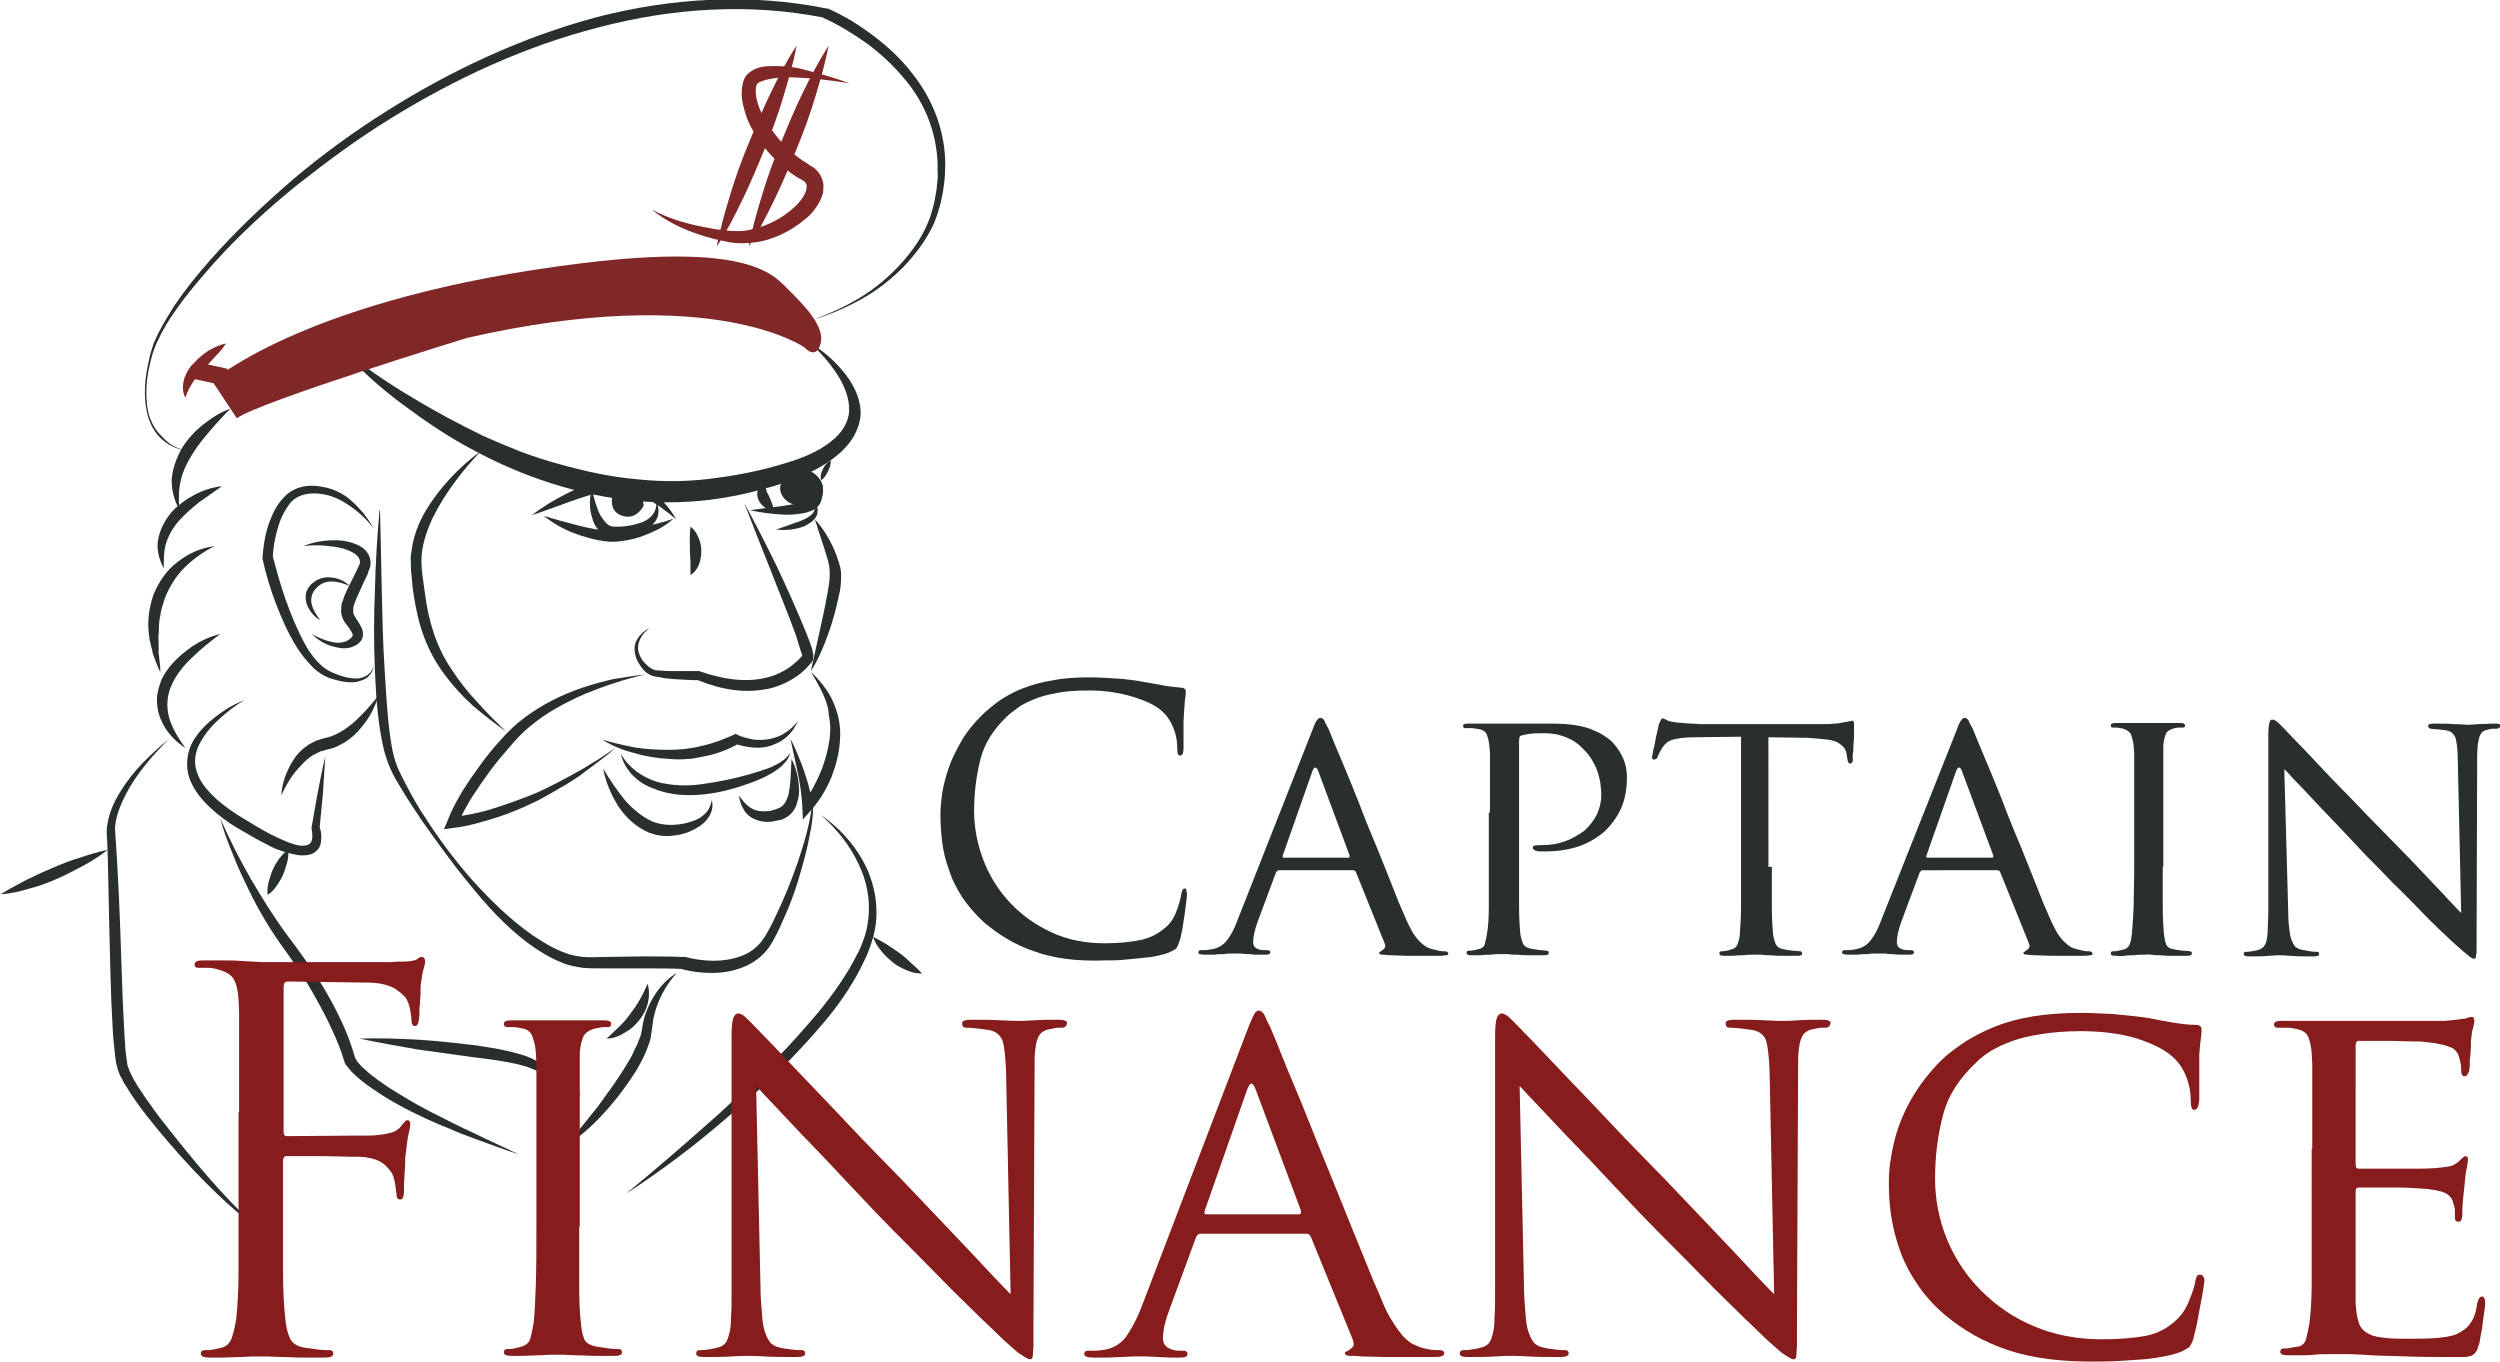 <?xml version="1.0" encoding="utf-8"?>
<!-- Generator: Adobe Illustrator 23.0.2, SVG Export Plug-In . SVG Version: 6.00 Build 0)  -->
<svg version="1.1" id="Ebene_1" xmlns="http://www.w3.org/2000/svg" xmlns:xlink="http://www.w3.org/1999/xlink" x="0px" y="0px"
	 viewBox="0 0 438.1 238.7" style="enable-background:new 0 0 438.1 238.7;" xml:space="preserve">
<style type="text/css">
	.st0{fill:#292F2F;}
	.st1{fill:#802828;}
	.st2{fill:#802728;}
	.st3{fill-rule:evenodd;clip-rule:evenodd;fill:none;stroke:#802728;stroke-width:3;stroke-miterlimit:10;}
	.st4{fill-rule:evenodd;clip-rule:evenodd;fill:#292F2F;}
	.st5{fill-rule:evenodd;clip-rule:evenodd;fill:#802828;}
	.st6{fill:#861C1B;}
</style>
<g>
	<g>
		<path class="st0" d="M33.1,79c-1.7-0.1-3.3-0.8-4.6-1.9c-1.3-1.1-2.2-2.7-2.6-4.3c-0.9-3.3-0.5-6.8,0.3-10.1
			c0.1-0.8,0.5-1.6,0.7-2.5c0.4-0.8,0.7-1.6,1.1-2.3c0.8-1.5,1.7-3,2.6-4.4c1.9-2.8,4-5.4,6.3-8c4.5-5.1,9.4-9.7,14.5-14.1
			c5.2-4.4,10.6-8.3,16.3-11.9c11.4-7.2,23.8-13,36.9-16.5c13.1-3.4,27-4.2,40.3-1.5l0.1,0l0.1,0c2.9,1.3,5.5,2.9,8,4.8
			c2.5,1.9,4.8,4,6.7,6.5c3.9,4.8,6.2,11.1,5.8,17.4c0,0.8-0.1,1.6-0.2,2.3c-0.1,0.8-0.2,1.5-0.4,2.3c-0.1,0.8-0.4,1.5-0.6,2.3
			c-0.2,0.7-0.5,1.5-0.8,2.2c-1.3,2.8-3.2,5.3-5.3,7.5c-2.2,2.2-4.6,4.1-7.3,5.6c-2.7,1.5-5.5,2.7-8.4,3.6c2.9-1.1,5.6-2.3,8.2-3.9
			c2.6-1.6,4.9-3.5,7-5.8c2-2.2,3.8-4.7,4.9-7.5c0.3-0.7,0.5-1.4,0.7-2.1c0.2-0.7,0.4-1.5,0.5-2.2c0.1-0.7,0.3-1.5,0.3-2.2
			c0.1-0.7,0.2-1.5,0.1-2.2c0.2-6-2-11.9-5.9-16.4c-1.9-2.3-4.1-4.3-6.5-6.1c-2.4-1.7-5-3.3-7.7-4.5l0.2,0
			c-13.1-2.6-26.6-1.7-39.5,1.7c-12.9,3.3-25.2,9-36.5,16c-5.7,3.5-11.1,7.5-16.3,11.6c-5.2,4.2-10.1,8.7-14.6,13.7
			c-2.2,2.5-4.4,5-6.3,7.7c-1,1.4-1.9,2.7-2.7,4.2c-0.4,0.7-0.7,1.5-1.1,2.2c-0.3,0.8-0.6,1.5-0.8,2.3c-0.9,3.2-1.3,6.6-0.6,9.8
			c0.4,1.6,1.2,3.1,2.4,4.2C29.8,78.1,31.4,78.8,33.1,79z"/>
	</g>
	<g>
		<path class="st0" d="M40.4,71.6c-1.3,1.3-2.5,2.6-3.6,3.9c-1.1,1.3-2.2,2.6-3.1,4.1c-0.9,1.4-1.6,2.9-2,4.5
			c-0.4,1.6-0.4,3.3-0.3,5.1c-0.9-1.5-1.4-3.5-1.3-5.4c0.2-1.9,0.9-3.7,1.8-5.3c1-1.6,2.3-3,3.7-4.1C37.1,73.2,38.7,72.2,40.4,71.6z
			"/>
	</g>
	<g>
		<path class="st0" d="M38.9,85.2c-1.4,1-2.7,1.9-4,2.8c-1.2,1-2.4,2-3.4,3.1c-1,1.1-1.8,2.4-2.3,3.8c-0.5,1.4-0.5,3-0.5,4.7
			c-0.8-1.5-1.3-3.2-1-5c0.3-1.8,1.2-3.4,2.3-4.8c1.2-1.3,2.6-2.3,4.1-3.1C35.6,85.9,37.2,85.4,38.9,85.2z"/>
	</g>
	<g>
		<path class="st0" d="M37.6,95.7c-2,1-3.8,2.3-5.3,3.8c-1.5,1.5-2.6,3.3-3.4,5.3c-0.3,1-0.7,2-0.8,3.1c-0.3,1-0.2,2.1-0.3,3.2
			c-0.1,0.5,0,1.1,0,1.6l0,1.7c0.1,1.1,0.3,2.2,0.3,3.4c-0.5-1-0.9-2.1-1.3-3.2c-0.2-1.1-0.6-2.2-0.7-3.4c-0.3-2.3,0-4.7,0.8-7
			c0.9-2.2,2.3-4.3,4.2-5.7C33.1,96.9,35.3,96,37.6,95.7z"/>
	</g>
	<g>
		<path class="st0" d="M38.6,111.1c-1.7,1.3-3.4,2.6-4.9,4.1c-1.5,1.4-2.8,3-3.6,4.8c-0.8,1.7-1,3.7-0.5,5.6
			c0.5,1.9,1.6,3.7,2.9,5.5c-1.8-1.2-3.4-2.8-4.3-5c-0.5-1.1-0.7-2.3-0.7-3.5c0-1.2,0.4-2.4,0.8-3.5c1-2.1,2.7-3.8,4.4-5.1
			C34.5,112.6,36.5,111.6,38.6,111.1z"/>
	</g>
	<g>
		<path class="st0" d="M42.8,122.7c-1.7,1-3.2,2.2-4.6,3.5c-1.4,1.3-2.6,2.8-3.4,4.5c-0.8,1.7-0.8,3.5-0.1,5.1
			c0.6,1.6,1.9,3,3.3,4.3c1.4,1.2,2.9,2.3,4.6,3.3c1.6,1,3.3,2,5,2.9c1.7,0.8,3.5,1.7,5.1,1.9c0.4,0,0.8,0,1.1-0.1
			c0.3-0.1,0.5-0.2,0.7-0.5c0.3-0.5,0.3-1.5,0.1-2.3l0-0.2l0-0.1c0.4-2.1,0.7-4.2,1.1-6.2c0.4-2.1,0.8-4.2,1.3-6.2
			c-0.1,2.1-0.3,4.2-0.4,6.3c-0.2,2.1-0.4,4.2-0.6,6.3l0-0.3c0.2,0.6,0.3,1.1,0.3,1.7c0,0.6,0,1.2-0.3,1.8c-0.3,0.6-0.9,1.1-1.5,1.3
			c-0.6,0.2-1.2,0.2-1.8,0.2c-1.1-0.1-2.1-0.4-3.1-0.7c-1-0.3-1.9-0.7-2.8-1.2c-1.8-0.9-3.5-1.9-5.2-2.9c-1.7-1-3.3-2.2-4.8-3.6
			c-1.5-1.4-2.8-3-3.6-5.1c-0.7-2-0.5-4.4,0.5-6.3c1-1.8,2.5-3.3,4.1-4.5C39.3,124.4,41,123.4,42.8,122.7z"/>
	</g>
	<g>
		<path class="st0" d="M49.3,139.4c0.1-2.2,0.9-4.3,2.1-6.2c0.6-1,1.4-1.8,2.4-2.5c0.2-0.2,0.5-0.3,0.8-0.5l0.8-0.4
			c0.3-0.1,0.6-0.2,0.9-0.3l0.8-0.2c1.8-0.4,3.5-1.5,5-2.8c1.5-1.4,2.9-2.9,4.2-4.6c-0.6,2.1-1.6,4-3.1,5.7
			c-0.7,0.9-1.5,1.6-2.5,2.3c-1,0.6-2,1.2-3.2,1.4l-0.7,0.2c-0.2,0.1-0.5,0.1-0.7,0.2l-0.6,0.3l-0.6,0.3c-0.8,0.5-1.5,1.1-2.2,1.9
			C51.3,135.6,50.2,137.4,49.3,139.4z"/>
	</g>
	<g>
		<path class="st1" d="M148.9,14.6c-3.1-0.5-6.2-0.9-9.2-1c-1.5-0.1-3-0.1-4.5,0.2c-0.7,0.1-1.4,0.3-1.9,0.5
			c-0.3,0.1-0.5,0.3-0.6,0.4c-0.1,0.1-0.1,0.1-0.1,0.2c0,0.1-0.1,0.1-0.1,0.3c-0.2,1.2,0.1,2.5,0.6,3.8c0.5,1.3,1.3,2.6,2.1,3.7
			c1.7,2.4,3.8,4.5,6.2,5.9l0.4,0.3c0.2,0.1,0.4,0.3,0.7,0.4c0.4,0.3,0.9,0.8,1.2,1.3c0.3,0.5,0.5,1.1,0.6,1.7c0,0.6,0,1.1-0.1,1.6
			c-0.3,1-0.7,1.8-1.3,2.6c-0.5,0.7-1.1,1.4-1.8,1.9c-1.3,1.1-2.7,2-4.2,2.7c-1.5,0.7-3.1,1.2-4.8,1.4c-1.6,0.2-3.4,0.2-5-0.2
			c-1.6-0.3-3.1-0.7-4.6-1.2c-3-1-5.9-2.4-8.3-4.4c2.7,1.5,5.7,2.4,8.7,3c1.5,0.3,3,0.6,4.5,0.7c0.8,0.1,1.4,0.1,2.2,0.1
			c0.7,0,1.4-0.1,2.1-0.3c2.8-0.6,5.5-2,7.5-3.9c1-0.9,1.9-2.1,2.1-3.1c0.1-0.5,0.1-0.9-0.1-1.1c-0.1-0.1-0.2-0.3-0.4-0.4l-0.3-0.2
			l-0.6-0.3c-2.9-1.8-5.2-4.2-7.1-6.9c-0.9-1.4-1.7-2.8-2.2-4.5c-0.5-1.6-0.9-3.4-0.4-5.3c0-0.2,0.2-0.5,0.3-0.8
			c0.1-0.3,0.3-0.5,0.5-0.7c0.4-0.4,0.9-0.7,1.3-0.9c0.9-0.4,1.8-0.5,2.6-0.5c1.7-0.1,3.3,0.1,4.8,0.3
			C142.9,12.7,145.9,13.5,148.9,14.6z"/>
	</g>
	<g>
		<path class="st1" d="M139.6,8c-0.6,3.2-1.5,6.2-2.4,9.2c-0.9,3-2,6-3.2,8.9c-1.2,2.9-2.4,5.8-3.8,8.7c-1.4,2.9-2.8,5.7-4.6,8.4
			c0.6-3.2,1.5-6.2,2.4-9.2c0.9-3,2-6,3.2-8.9c1.2-2.9,2.4-5.8,3.8-8.7C136.4,13.5,137.8,10.7,139.6,8z"/>
	</g>
	<g>
		<path class="st1" d="M145.2,8c-0.6,3.2-1.5,6.2-2.4,9.2c-0.9,3-2,6-3.2,8.9c-1.2,2.9-2.4,5.8-3.8,8.7c-1.4,2.9-2.8,5.7-4.6,8.4
			c0.6-3.2,1.5-6.2,2.4-9.2c0.9-3,2-6,3.2-8.9c1.2-2.9,2.4-5.8,3.8-8.7C142,13.5,143.5,10.7,145.2,8z"/>
	</g>
	<g>
		<path class="st2" d="M39.6,60.2c-0.6,0.9-1.3,1.7-2,2.4l-2,2.2c-0.7,0.7-1.3,1.4-1.8,2.2c-0.5,0.8-1,1.6-1.3,2.7
			c-0.6-1-0.5-2.3-0.2-3.4c0.4-1.1,1-2.1,1.8-2.8c0.7-0.8,1.6-1.5,2.5-2.1C37.5,60.9,38.5,60.4,39.6,60.2z"/>
	</g>
	<line class="st3" x1="39.6" y1="66.1" x2="34.1" y2="64.9"/>
	<g>
		<path class="st0" d="M84.3,79c-3.3,3.5-6.3,7.4-8.4,11.6c-1,2.1-1.8,4.4-2,6.6c-0.2,2.2,0.3,4.7,0.6,7c0.6,4.7,2,9.3,4.7,13.2
			c1.3,2,2.8,3.9,4.4,5.6c1.6,1.8,3.3,3.5,5.1,5.2c-2-1.4-3.9-2.9-5.8-4.5c-1.8-1.6-3.5-3.5-5-5.5c-1.5-2-2.7-4.2-3.6-6.6
			c-0.9-2.4-1.4-4.8-1.8-7.3c-0.2-1.2-0.3-2.4-0.4-3.7c-0.1-0.6-0.1-1.2-0.1-1.9c0-0.7-0.1-1.3,0.1-2c0.3-2.6,1.2-5,2.5-7.2
			C77,85.5,80.4,81.9,84.3,79z"/>
	</g>
	<g>
		<path class="st0" d="M130.4,88.1c2,3.7,3.9,7.4,5.7,11.1c1.8,3.8,3.5,7.6,5.1,11.5c0.4,1,0.8,2,1.1,3c0.1,0.3,0.1,0.5,0.2,0.9
			c0,0.2,0.1,0.3,0,0.6c0,0.1,0,0.2,0,0.3l0,0.1c0,0,0,0.1-0.1,0.2c-0.1,0.1-0.1,0.2-0.2,0.3l-0.1,0.1c-0.3,0.4-0.7,0.8-1.1,1.2
			c-1.6,1.5-3.7,2.6-5.9,3.2c-2.2,0.5-4.4,0.6-6.6,0.3c-2.2-0.3-4.2-0.9-6.2-1.7l0.3,0c-1.5,0-3-0.1-4.6-0.2
			c-0.8-0.1-1.5-0.1-2.3-0.3c-0.4-0.1-0.8-0.1-1.2-0.2c-0.4-0.1-0.9-0.4-1.2-0.6c-0.6-0.5-1.1-1.2-1.5-1.9c-0.4-0.7-0.6-1.5-0.6-2.4
			c0-0.8,0.4-1.6,0.9-2.2c0.5-0.6,1.1-1,1.8-1.4c-0.6,0.5-1.2,1-1.5,1.6c-0.4,0.6-0.6,1.3-0.6,2c0.1,1.4,1,2.6,2.1,3.4
			c0.3,0.2,0.5,0.3,0.8,0.4c0.3,0.1,0.7,0.1,1.1,0.1c0.7,0.1,1.5,0.1,2.2,0.1c1.5,0,3,0,4.5,0l0.1,0l0.2,0.1c3.8,1.3,7.9,2,11.7,1
			c1.9-0.5,3.6-1.4,5-2.7c0.4-0.3,0.7-0.7,1.1-1.1l0.1-0.1c-0.1,0.1-0.1,0.1-0.1,0.2c0,0,0,0.1,0,0.1l0,0c0,0,0,0.1,0,0.1
			c0,0,0-0.1,0-0.2c0-0.2-0.1-0.4-0.2-0.7c-0.3-0.9-0.6-1.9-0.9-2.9c-1.4-3.9-3-7.7-4.5-11.6C133.4,95.8,131.9,92,130.4,88.1z"/>
	</g>
	<g>
		<path class="st0" d="M66.6,89.4l0.3,14c0.1,4.6,0.2,9.3,0.5,13.9c0.3,4.6,0.5,9.3,1.3,13.8c0.2,1.1,0.5,2.2,0.9,3.2
			c0.4,1,1,2.1,1.5,3.1c1.1,2.1,2.2,4.1,3.5,6c2.5,3.9,5.3,7.6,8.4,11.1c3.1,3.4,6.5,6.7,10.2,9.3c1.9,1.3,3.9,2.5,5.9,3.2
			c1,0.4,2.1,0.6,3.2,0.7c1,0.1,2.2,0,3.4,0l7-0.1c2.4,0,4.6,0,7.1,0.1l0.1,0l0.2,0c3.1,0.8,6.6,1,9.6-0.1c1.5-0.5,2.8-1.4,3.8-2.7
			c0.9-1.2,1.7-2.8,2.4-4.3c1.5-3.1,2.8-6.3,3.9-9.5c1.1-3.3,2.1-6.6,2.5-10l0.2,0c0,1.7-0.2,3.5-0.6,5.2c-0.3,1.7-0.7,3.4-1.2,5.1
			c-0.9,3.4-2,6.7-3.5,9.9c-0.7,1.6-1.4,3.2-2.5,4.8c-1.1,1.5-2.7,2.7-4.5,3.4c-1.8,0.7-3.6,1-5.4,1c-1.8,0-3.6-0.2-5.4-0.7l0.2,0
			c-2.2-0.1-4.6-0.1-6.9-0.1l-7,0c-1.2,0-2.3,0-3.6-0.1c-1.2-0.2-2.5-0.4-3.6-0.9c-2.3-0.9-4.3-2.2-6.2-3.6c-3.8-2.9-7-6.4-9.9-10
			c-3-3.6-5.7-7.4-8.4-11.2c-1.3-1.9-2.6-3.9-3.8-5.9c-0.6-1-1.2-2-1.7-3.1c-0.5-1.1-0.9-2.3-1.2-3.4c-1.1-4.6-1.4-9.3-1.6-14
			c-0.2-4.7-0.2-9.3,0-14c0.1-4.7,0.4-9.3,0.8-14L66.6,89.4z"/>
	</g>
	<g>
		<path class="st0" d="M113.1,118.2c-3.6,0.8-7.2,2-10.6,3.4c-3.4,1.5-6.6,3.2-9.4,5.5c-1.4,1.1-2.6,2.4-3.8,3.8
			c-1.2,1.4-2.4,2.8-3.5,4.3c-1.1,1.5-2.1,3-3.1,4.5c-0.9,1.5-1.9,3.2-2.5,4.8l-1-1.3c2.5-0.3,5.1-0.8,7.5-1.6
			c2.5-0.8,5-1.7,7.4-2.7c2.4-1.1,4.7-2.3,7-3.6c1.2-0.6,2.3-1.4,3.4-2l3.3-2.2c-1,0.9-2,1.7-3.1,2.5c-1.1,0.8-2.1,1.6-3.2,2.4
			l-1.7,1.1c-0.6,0.4-1.1,0.7-1.7,1c-1.1,0.7-2.3,1.3-3.5,2c-2.4,1.2-4.9,2.3-7.4,3.1c-2.6,0.8-5.1,1.6-7.9,1.9l-1.5,0.2l0.6-1.4
			c0.7-1.9,1.6-3.5,2.6-5.2c1-1.6,2.1-3.2,3.2-4.7c1.1-1.5,2.3-3,3.6-4.4c1.2-1.4,2.7-2.8,4.2-3.9c3.1-2.3,6.5-4,10.1-5.2
			c1.8-0.6,3.6-1.1,5.4-1.5C109.4,118.7,111.2,118.4,113.1,118.2z"/>
	</g>
	<g>
		<path class="st0" d="M105.5,129.6c1.9,0.6,3.9,1,5.8,1.4c2,0.3,3.9,0.4,5.9,0.4c1.9,0,3.9-0.2,5.8-0.7c1.9-0.4,3.7-1.1,5.5-1.9
			l0.4-0.2l0.4,0.2c0.8,0.4,1.8,0.6,2.7,0.8c0.9,0.1,1.9,0.1,2.9-0.1c0.9-0.2,1.9-0.5,2.7-1.1c0.9-0.5,1.6-1.3,2.3-2.1
			c-0.5,0.9-1,1.9-1.8,2.6c-0.4,0.4-0.8,0.7-1.3,1c-0.5,0.3-1,0.5-1.5,0.7c-1.1,0.4-2.2,0.5-3.3,0.4c-1.1-0.1-2.2-0.3-3.3-0.7l0.8,0
			c-1.8,1-3.8,1.8-5.9,2.2c-0.5,0.1-1,0.2-1.5,0.3c-0.5,0.1-1,0.2-1.6,0.2c-1,0.1-2.1,0.1-3.1,0c-2.1-0.1-4.1-0.4-6.1-1
			C109.2,131.5,107.3,130.7,105.5,129.6z"/>
	</g>
	<g>
		<path class="st0" d="M108.8,132.1c1.4,2.5,3.8,4.1,6.3,4.9c2.6,0.7,5.3,0.8,8,0.4c1.4-0.2,2.7-0.4,4.1-0.7c1.4-0.3,2.7-0.6,4.1-1
			c1.3-0.4,2.7-0.8,3.9-1.3c0.6-0.3,1.3-0.6,1.8-1c0.6-0.4,1.1-0.8,1.4-1.5c0,0.7-0.5,1.4-1,1.9c-0.5,0.6-1.1,1-1.7,1.4
			c-1.2,0.8-2.6,1.4-3.9,1.9c-2.7,1-5.5,1.8-8.4,2.1c-2.9,0.3-6,0.2-8.8-1C111.8,137.3,109.4,134.9,108.8,132.1z"/>
	</g>
	<g>
		<path class="st0" d="M105.7,134.7c1.2,2,2.4,3.8,3.8,5.5c1.4,1.6,3.1,3,4.9,3.8c1.9,0.7,3.9,0.7,6,0.2c1-0.3,2-0.6,2.8-1.3
			c0.8-0.6,1.4-1.6,1.5-2.7c0.4,1.1,0,2.4-0.8,3.4c-0.8,1-1.9,1.6-3,2.1c-1.1,0.5-2.3,0.7-3.6,0.8c-0.3,0-0.6,0-0.9,0l-0.9-0.1
			c-0.6-0.1-1.2-0.3-1.8-0.5c-2.3-1-4.1-2.7-5.4-4.7C107,139.1,106.1,136.9,105.7,134.7z"/>
	</g>
	<g>
		<path class="st0" d="M138.7,133c0.8,1.5,1.2,3.2,1.3,4.9c0.1,0.9,0,1.8-0.3,2.7c-0.2,0.9-0.8,1.9-1.7,2.5
			c-0.2,0.1-0.5,0.3-0.7,0.4c-0.2,0.1-0.4,0.2-0.7,0.2c-0.4,0.1-0.9,0.2-1.4,0.3c-0.9,0.1-1.9,0-2.8-0.4c-0.9-0.3-1.7-1-2.1-1.8
			c-0.5-0.8-0.7-1.6-0.8-2.4c0.9,1.4,2.1,2.5,3.4,2.7c0.7,0.1,1.4,0.1,2.1,0c0.3-0.1,0.7-0.2,1-0.3c0.2-0.1,0.3-0.1,0.5-0.2
			c0.2-0.1,0.2-0.1,0.4-0.2c0.4-0.3,0.8-0.8,1-1.4c0.3-0.6,0.4-1.4,0.5-2.1C138.6,136.3,138.6,134.7,138.7,133z"/>
	</g>
	<g>
		<path class="st0" d="M142.1,117.7c1.5,1.5,3,3.2,3.9,5.3c0.9,2,1.4,4.3,1.2,6.6c-0.1,2.3-0.7,4.5-1.5,6.6c-0.9,2.1-2,4-3.5,5.7
			l-1.5,1.7l-0.1-2.3c-0.1-1.9-0.4-3.9-0.8-5.9l-1.3-6c0.9,1.8,1.7,3.7,2.4,5.7c0.3,1,0.7,2,0.9,3c0.3,1,0.5,2,0.6,3.1l-1.6-0.5
			c1.2-1.6,2.2-3.5,3-5.4c0.8-1.9,1.3-3.9,1.6-5.9c0-0.5,0.1-1,0.1-1.5c0-0.5,0-1-0.1-1.5c0-0.5-0.2-1-0.2-1.5
			c0-0.3-0.1-0.5-0.1-0.8l-0.2-0.7C144.3,121.4,143.2,119.6,142.1,117.7z"/>
	</g>
	<g>
		<path class="st0" d="M29.6,129.5c-2.9,2.9-5.6,6-7.5,9.6c-0.9,1.8-1.7,3.6-1.9,5.5c-0.1,0.5,0,0.9,0,1.4c0,0.5,0.1,1,0.1,1.5
			l0.2,3.1c0.5,8.2,0.7,16.3,1,24.5c0.1,2,0.2,4.1,0.3,6.1c0.1,1,0.1,2,0.2,3l0.2,1.5l0.1,0.7c0,0.2,0.1,0.5,0.2,0.7l0.2,0.6
			l0.3,0.6c0.2,0.4,0.4,0.9,0.7,1.3c0.5,0.9,1.1,1.7,1.6,2.5c1.2,1.7,2.3,3.3,3.6,4.9c2.5,3.2,5.1,6.4,7.7,9.4
			c2.7,3.1,5.5,6,8.5,8.8c-3.3-2.4-6.3-5.2-9.2-8.1c-2.9-2.9-5.6-6-8.2-9.1c-1.3-1.6-2.6-3.2-3.8-4.9c-0.6-0.9-1.2-1.7-1.7-2.6
			c-0.3-0.4-0.6-0.9-0.8-1.4l-0.4-0.7l-0.3-0.8c-0.2-0.6-0.3-1.1-0.4-1.6l-0.2-1.6c-0.1-1-0.2-2.1-0.3-3.1c-0.1-2.1-0.2-4.1-0.3-6.1
			c-0.3-8.2-0.4-16.4-0.6-24.5l-0.1-3c0-0.5-0.1-1-0.1-1.5c0-0.5,0-1.1,0.1-1.6c0.3-2.2,1.2-4.1,2.3-5.9c1.1-1.8,2.4-3.4,3.8-4.9
			C26.5,132.2,28,130.8,29.6,129.5z"/>
	</g>
	<g>
		<path class="st0" d="M38.6,143.4c1.6,3.7,3.4,7.2,5.4,10.7c2,3.4,4.1,6.8,6.5,10c2.4,3.2,4.8,6.5,6.8,10c2,3.5,3.8,7.2,4.9,11.2
			l0,0.1c0-0.2,0,0.1,0.1,0.1c0.1,0.1,0.2,0.2,0.2,0.4c0.2,0.2,0.4,0.5,0.6,0.7c0.4,0.5,1,0.9,1.5,1.4c1.1,0.9,2.2,1.7,3.4,2.5
			c2.4,1.5,4.8,3,7.4,4.3c2.5,1.3,5.1,2.6,7.7,3.8c2.6,1.3,5.2,2.4,7.8,3.7c-2.7-0.9-5.4-1.9-8.1-2.9c-1.4-0.5-2.7-1-4-1.6
			c-1.3-0.5-2.7-1.1-4-1.7c-2.6-1.2-5.2-2.5-7.7-4.1c-1.2-0.8-2.5-1.6-3.6-2.5c-0.6-0.5-1.2-1-1.7-1.5c-0.3-0.3-0.5-0.6-0.8-0.9
			c-0.1-0.2-0.2-0.3-0.4-0.5c-0.1-0.2-0.2-0.3-0.3-0.8l0,0.1c-0.5-1.8-1.3-3.7-2.1-5.4c-0.8-1.8-1.7-3.5-2.7-5.3
			c-1.9-3.5-4.1-6.7-6.5-10c-2.3-3.3-4.3-6.8-6-10.5c-0.9-1.8-1.7-3.7-2.4-5.5C39.8,147.2,39.1,145.4,38.6,143.4z"/>
	</g>
	<g>
		<path class="st0" d="M118.6,170.5c-2.1,2.3-3.5,5.1-4.1,8c-0.1,0.7-0.2,1.5-0.3,2.2l-0.2,1.3c-0.1,0.4-0.2,0.8-0.4,1.2
			c-0.5,1.6-1.3,3-2.1,4.4c-1.7,2.7-3.6,5.2-5.7,7.5c-1.1,1.2-2.2,2.3-3.4,3.3c-0.6,0.5-1.2,1-1.8,1.5c-0.6,0.5-1.3,1-2,1.2
			c0.2-0.1,0.3-0.2,0.5-0.4l0.4-0.4c0.3-0.3,0.5-0.6,0.8-0.9c0.5-0.6,1-1.2,1.5-1.8c1-1.2,1.9-2.4,2.9-3.6c1.8-2.5,3.7-5,5.2-7.6
			c0.4-0.6,0.8-1.3,1.1-2c0.3-0.7,0.7-1.3,0.9-2c0.1-0.3,0.3-0.7,0.4-1l0.2-1l0.2-1.2c0.1-0.4,0.2-0.8,0.3-1.2
			C114,175,115.9,172.1,118.6,170.5z"/>
	</g>
	<g>
		<path class="st0" d="M109.7,209.2c5.6-4.6,11.1-9.4,16.5-14.2c5.3-4.9,10.6-9.9,15.3-15.4c2.4-2.7,4.6-5.5,6.5-8.5
			c1-1.5,1.8-3.1,2.6-4.6c0.7-1.6,1.3-3.3,1.5-5c0.5-3.4-0.1-7-1.7-10.2c-1.5-3.2-3.8-6.1-6.6-8.5c3,2,5.6,4.8,7.4,8
			c1.8,3.2,2.7,7.1,2.3,10.9c-0.2,1.9-0.8,3.7-1.5,5.5c-0.8,1.7-1.6,3.4-2.6,5c-1.9,3.2-4.2,6.1-6.6,8.8
			c-4.8,5.5-10.2,10.5-15.8,15.2C121.7,200.8,115.8,205.2,109.7,209.2z"/>
	</g>
	<g>
		<path class="st0" d="M65.5,92.6c-1.5-1.9-3.3-3.5-5.4-4.7c-2-1.2-4.4-1.7-6.5-1.3c-1,0.2-2,0.7-2.7,1.5C50.2,89,49.6,90,49.2,91
			c-0.8,2.1-1.3,4.5-1.4,6.7l0-0.2c0.7,2.6,1.4,5.2,2.3,7.7c0.9,2.5,1.9,5,3.2,7.4c0.6,1.2,1.4,2.3,2.2,3.2c0.9,1,1.8,1.7,3.1,2.2
			c1.2,0.5,2.5,0.9,3.8,0.9c1.3,0,2.6-0.7,3.1-2.1c-0.1,0.7-0.5,1.3-1,1.8c-0.5,0.5-1.3,0.7-2,0.9c-1.4,0.2-2.9-0.1-4.2-0.5
			c-0.7-0.2-1.4-0.5-2-0.9c-0.6-0.4-1.2-0.8-1.7-1.4c-1-1-1.9-2.2-2.6-3.3c-1.5-2.4-2.6-4.9-3.6-7.5c-1-2.6-1.8-5.2-2.4-8l0-0.1
			l0-0.1c0.2-2.6,0.6-5,1.7-7.4c0.5-1.2,1.2-2.3,2.2-3.3c0.9-1,2.3-1.6,3.6-1.8c1.4-0.2,2.6,0,3.9,0.3c1.2,0.3,2.4,0.9,3.4,1.6
			C62.7,88.6,64.3,90.5,65.5,92.6z"/>
	</g>
	<g>
		<path class="st0" d="M54.6,111.1c1.3,0.7,2.7,1.3,4.1,1.5c0.7,0.1,1.3,0,1.9-0.2c0.5-0.2,1.1-0.7,1.2-1c0.1-0.2-0.2-0.7-0.6-1.3
			c-0.4-0.6-1-1.1-1.3-2.2c-0.2-0.6-0.1-1-0.1-1.4c0-0.5,0.1-0.9,0.3-1.3c0.2-0.8,0.6-1.5,0.9-2.2l1-2l0.5-1l0.2-0.5
			c0.1-0.2,0.2-0.3,0.2-0.4c0.3-0.5,0.2-0.9,0-1.3c-0.2-0.4-0.7-0.8-1.3-1.1c-1.2-0.6-2.6-0.9-4-1c-1.4-0.2-2.9-0.2-4.4,0
			c1.4-0.6,2.9-0.9,4.4-1c1.5-0.1,3.1,0,4.6,0.6c0.8,0.3,1.6,0.7,2.2,1.6c0.6,0.8,0.7,2.1,0.3,2.9c-0.1,0.3-0.2,0.4-0.2,0.6
			l-0.2,0.5l-0.5,1l-0.9,2c-0.3,0.7-0.6,1.3-0.8,1.9c-0.1,0.3-0.2,0.6-0.2,0.9c0,0.1,0,0.3,0,0.4c0,0.1,0,0.3,0,0.3
			c0.1,0.4,0.5,1,0.9,1.6c0.2,0.3,0.4,0.7,0.6,1.1c0.2,0.4,0.3,1.1,0.1,1.7c-0.2,0.6-0.6,0.9-1,1.2c-0.4,0.2-0.8,0.4-1.2,0.5
			c-0.9,0.2-1.7,0.1-2.5-0.1C56.9,113,55.7,112.1,54.6,111.1z"/>
	</g>
	<g>
		<path class="st0" d="M61.3,102.7c-1.1-0.5-2.2-0.8-3.2-0.8c-1.1,0-2,0.4-2.7,1.2c-0.7,0.7-1,1.7-0.8,2.7c0.2,1,0.9,2,1.5,2.9
			c-1-0.6-1.8-1.5-2.3-2.7c-0.2-0.6-0.3-1.3-0.2-1.9c0.1-0.7,0.5-1.2,0.9-1.7c0.5-0.4,1-0.8,1.6-1c0.6-0.2,1.3-0.3,1.9-0.2
			C59.4,101.3,60.5,101.9,61.3,102.7z"/>
	</g>
	<g>
		<path class="st0" d="M63,182c3.4-0.1,6.9,0,10.3,0.2c3.4,0.2,6.8,0.6,10.2,1c1.7,0.3,3.4,0.5,5.1,0.9c1.7,0.4,3.5,0.8,5,1.6
			c3.2,1.6,5.9,3.7,8.3,6.3c-2.9-1.9-5.8-3.6-8.9-4.8c-1.5-0.6-3.1-0.9-4.8-1.2c-1.7-0.3-3.3-0.5-5-0.7c-3.4-0.5-6.7-0.9-10.1-1.4
			C69.7,183.3,66.3,182.7,63,182z"/>
	</g>
	<g>
		<path class="st0" d="M106.3,182c1.6-1.5,3.1-2.8,4.2-4.4c0.6-0.8,1.1-1.5,1.6-2.4c0.5-0.8,0.9-1.8,1.4-2.8c0.6,2.2,0,4.6-1.5,6.4
			c-0.7,0.9-1.6,1.7-2.6,2.2C108.5,181.6,107.4,182,106.3,182z"/>
	</g>
	<g>
		<path class="st0" d="M142.8,91c1.6,1.8,2.8,3.8,3.7,6.1c0.2,0.6,0.4,1.1,0.6,1.8c0.2,0.6,0.3,1.3,0.3,1.9c0,1.3-0.1,2.5-0.4,3.6
			c-0.5,2.4-1.1,4.6-1.9,6.8c-0.8,2.2-1.7,4.4-3,6.4l1.5-6.8c0.5-2.3,1-4.5,1.4-6.8c0.2-1.1,0.4-2.2,0.4-3.3c0-0.5,0-1-0.1-1.5
			c-0.1-0.5-0.2-1.1-0.4-1.6C144.3,95.5,143.5,93.3,142.8,91z"/>
	</g>
	<g>
		<path class="st0" d="M136,92.8c0.8-0.3,1.5-0.5,2.3-0.8c0.7-0.3,1.5-0.5,2.2-0.8c0.7-0.3,1.3-0.6,1.8-1.1c0.5-0.5,0.6-1.2,0.5-2
			c0.3,0.3,0.4,0.7,0.5,1.2c0,0.5-0.1,0.9-0.3,1.3c-0.5,0.8-1.3,1.2-2,1.6c-0.8,0.3-1.6,0.5-2.4,0.6C137.6,92.9,136.8,92.9,136,92.8
			z"/>
	</g>
	<g>
		<path class="st0" d="M145.6,80.7c0,0.7-0.2,1.3-0.5,1.9c-0.3,0.6-0.6,1.1-1.2,1.6c-0.2-0.7,0-1.4,0.3-2
			C144.5,81.6,144.9,81,145.6,80.7z"/>
	</g>
	<g>
		<path class="st0" d="M93.2,90.3c1.9-1.5,3.9-2.7,6.1-3.8c2.2-1.1,4.4-1.9,6.9-2.4c1.2-0.2,2.6-0.3,3.9,0c1.3,0.3,2.4,0.9,3.5,1.6
			c2.1,1.4,3.7,3.2,4.9,5.3c-1.8-1.5-3.7-2.9-5.7-4c-1-0.5-2-0.9-3.1-1.1c-1-0.2-2.1-0.1-3.2,0.1c-2.2,0.4-4.4,1.1-6.6,1.9
			C97.7,88.7,95.5,89.5,93.2,90.3z"/>
	</g>
	<g>
		<path class="st0" d="M95.3,90.4c1.9,0.6,3.8,1.1,5.7,1.6c1.9,0.5,3.8,0.9,5.6,1c0.5,0,0.9,0.1,1.4,0c0.5,0,0.9-0.1,1.4-0.1
			c0.9-0.1,1.9-0.3,2.9-0.5c1.9-0.4,3.8-0.8,5.7-1.5c-1.5,1.4-3.4,2.3-5.3,3c-1,0.4-1.9,0.6-3,0.8c-1.1,0.2-2.2,0.3-3.2,0.2
			c-2.1-0.2-4.1-0.8-6-1.5C98.7,92.7,96.9,91.7,95.3,90.4z"/>
	</g>
	<g>
		<path class="st0" d="M131.4,89.4c2.1-0.3,4.2-0.5,6.2-0.8c1-0.2,2-0.3,2.9-0.6c0.4-0.1,0.9-0.3,1.2-0.5c0.1-0.1,0.2-0.2,0.2-0.2
			c0,0,0-0.1,0.1-0.2c0-0.1,0.1-0.2,0.1-0.3c0.1-0.4,0.2-0.8,0.1-1.2c0-0.3-0.2-0.6-0.4-0.8c-0.1-0.1-0.3-0.3-0.4-0.4
			c-0.1-0.1-0.2-0.1-0.3-0.2c0,0,0,0,0,0l-0.1,0c-0.3-0.1-0.8-0.1-1.3-0.1c-2,0-4.1,0.2-6.3,0.2c2-0.9,4-1.5,6.2-1.8
			c0.6-0.1,1.1-0.1,1.8,0c0.1,0,0.2,0,0.3,0.1c0.1,0,0.2,0.1,0.3,0.1c0.1,0.1,0.3,0.1,0.4,0.2c0.3,0.2,0.5,0.3,0.8,0.6
			c0.5,0.5,0.9,1.2,1,1.9c0.1,0.7,0,1.4-0.2,2c0,0.2-0.1,0.3-0.1,0.4c-0.1,0.1-0.1,0.3-0.2,0.5c-0.3,0.4-0.6,0.7-0.9,0.9
			c-0.6,0.4-1.2,0.5-1.8,0.7c-1.1,0.2-2.2,0.3-3.3,0.3C135.6,90.1,133.5,89.9,131.4,89.4z"/>
	</g>
	<g>
		<path class="st0" d="M135.6,89.3c-0.6,0.1-1.2-0.1-1.6-0.4c-0.5-0.3-0.8-0.8-1.1-1.3c-0.2-0.6-0.3-1.2-0.1-1.8
			c0.2-0.6,0.6-1,1.1-1.3c0.2,0.6,0.3,1,0.4,1.4c0.1,0.4,0.2,0.6,0.4,0.9C135,87.5,135.3,88.1,135.6,89.3z"/>
	</g>
	<path class="st4" d="M138.1,83.2c0,0-2.5,1.7-0.8,4c1.8,2.3,5.2,1,5.2,1s3.1-1.8,1-4.4C141.6,81.1,138.1,83.2,138.1,83.2z"/>
	<path class="st4" d="M107.3,86.9c0,0-0.7,2.8,1.8,3.5c2.5,0.8,3.7-1.8,3.7-1.8l-0.4-2.7c0,0-3-1.1-3.9-1.1
		C107.5,84.9,107.3,86.9,107.3,86.9z"/>
	<g>
		<path class="st0" d="M103.7,85.7c0.4,1.6,0.8,3.2,1.5,4.6c0.4,0.6,0.8,1.2,1.3,1.6c0.5,0.4,1,0.4,1.7,0.4c1.5,0,3-0.3,4.4-0.8
			c1.3-0.6,2.5-1.6,2.4-3.4c0.5,0.7,0.5,1.7,0.2,2.6c-0.4,0.9-1.1,1.6-1.8,2.1c-1.5,1-3.4,1.5-5.1,1.5c-0.4,0-1-0.1-1.5-0.2
			c-0.3-0.1-0.5-0.2-0.8-0.3c-0.2-0.1-0.4-0.3-0.7-0.5c-0.8-0.7-1.3-1.6-1.5-2.5C103.2,89.1,103.3,87.4,103.7,85.7z"/>
	</g>
	<g>
		<path class="st0" d="M121,92.3c0.7,0.5,1.1,1.2,1.4,1.9c0.3,0.7,0.5,1.5,0.5,2.3c0,0.8-0.1,1.6-0.4,2.4c-0.3,0.8-0.8,1.4-1.5,1.9
			c0-0.8,0-1.5,0-2.2l-0.1-2C120.9,95.2,120.8,93.9,121,92.3z"/>
	</g>
	<g>
		<path class="st0" d="M50.5,148.9c0.1,0.8,0,1.6-0.2,2.3c-0.2,0.7-0.4,1.4-0.7,2.1c-0.3,0.7-0.7,1.3-1.1,1.9
			c-0.4,0.6-0.9,1.2-1.6,1.6c-0.1-0.8,0-1.6,0.2-2.3c0.2-0.7,0.4-1.4,0.7-2.1c0.3-0.7,0.7-1.3,1.1-1.9
			C49.3,150,49.8,149.4,50.5,148.9z"/>
	</g>
	<g>
		<path class="st0" d="M18.9,148.9c-1.4,1.1-2.8,2-4.3,2.8c-1.5,0.8-3,1.6-4.6,2.3c-1.6,0.7-3.2,1.3-4.8,1.7c-1.6,0.5-3.3,0.9-5.1,1
			c1.5-0.9,3-1.7,4.5-2.5c1.5-0.7,3.1-1.5,4.6-2.1c1.6-0.7,3.1-1.3,4.8-1.8C15.5,149.8,17.1,149.3,18.9,148.9z"/>
	</g>
	<g>
		<path class="st0" d="M153,164.2c0.9,0.4,1.7,0.9,2.4,1.3c0.8,0.5,1.5,1,2.2,1.5c0.7,0.5,1.4,1.1,2,1.7c0.7,0.6,1.3,1.2,2,1.9
			c-1,0-1.9-0.2-2.8-0.6c-0.9-0.4-1.7-0.8-2.4-1.4c-0.7-0.6-1.4-1.2-2-2C153.8,165.9,153.3,165.1,153,164.2z"/>
	</g>
	<g>
		<path class="st0" d="M59.8,61.1c3.8,3,7.8,5.8,12,8.3c4.1,2.5,8.4,4.8,12.7,6.9c2.2,1,4.4,1.9,6.6,2.8c2.2,0.8,4.5,1.6,6.8,2.2
			c4.6,1.3,9.2,2.3,13.9,2.7c4.7,0.5,9.5,0.4,14.1-0.3c4.7-0.6,9.4-1.7,13.8-3.2c2.2-0.8,4.3-1.8,6-3.2c1.7-1.3,3-3.2,3.1-5.3
			c0.1-2.1-0.8-4.4-2.1-6.4c-1.3-2-2.9-3.8-4.7-5.5c2.1,1.3,4,2.9,5.6,4.8c1.6,1.9,3,4.2,3.2,7c0.1,1.4-0.3,2.8-0.9,4
			c-0.6,1.3-1.5,2.3-2.5,3.3c-2,1.8-4.3,3.1-6.6,4.1c-2.3,1-4.7,1.8-7.1,2.4c-2.4,0.7-4.8,1.2-7.3,1.6c-5,0.8-10,0.9-15,0.5
			c-10-1-19.7-4.2-28.4-8.9c-4.4-2.3-8.5-5.1-12.4-8C66.8,68.1,63.1,64.8,59.8,61.1z"/>
	</g>
	<path class="st5" d="M37.2,66.8c0,0,16.6-14.8,65-20.7c29.5-3.6,33.5,2.2,36.1,4.8s6.3,6.3,5.5,9.3s-2.8,0.7-2.8,0.7
		s-16-11.5-59.1-1.7c0,0-36.5,11.2-40.4,14.1L37.2,66.8z"/>
</g>
<g>
	<path class="st0" d="M181.2,166.7c-3.3-1.1-6.2-2.9-8.8-5.1c-1.5-1.4-2.8-2.9-3.8-4.4c-1-1.6-1.8-3.1-2.3-4.8
		c-0.6-1.6-1-3.2-1.2-4.9c-0.2-1.6-0.3-3.2-0.3-4.7c0-1.1,0.1-2.3,0.3-3.7c0.2-1.4,0.6-2.9,1.1-4.4c0.5-1.5,1.3-3.1,2.2-4.7
		c0.9-1.6,2.1-3.1,3.5-4.5c0.9-0.9,2-1.8,3.2-2.7c1.2-0.8,2.6-1.6,4.2-2.2c1.6-0.6,3.3-1.1,5.3-1.4c2-0.4,4.2-0.5,6.6-0.5
		c1.3,0,2.7,0.1,4.4,0.2c1.6,0.1,3.3,0.3,4.8,0.6c1.2,0.2,2.4,0.4,3.4,0.6s2.1,0.3,3.1,0.4c0.3,0,0.6,0.1,0.7,0.2s0.2,0.3,0.2,0.5
		c0,0.3,0,0.6-0.1,1.1c-0.1,0.5-0.1,1.3-0.2,2.4c0,0.5-0.1,1.1-0.1,1.7c0,0.7,0,1.3,0,1.9c0,0.6,0,1.2,0,1.7c0,0.5,0,0.9,0,1.1
		c0,0.9-0.2,1.3-0.6,1.3s-0.5-0.4-0.5-1.3c0-1.2-0.2-2.4-0.7-3.6c-0.5-1.2-1.1-2.1-2-2.9c-1.1-1-2.8-1.8-5.1-2.5
		c-2.3-0.7-4.8-1.1-7.6-1.1c-2.1,0-4,0.1-5.5,0.4c-1.6,0.3-2.9,0.6-4.1,1.1s-2.1,0.9-2.9,1.5c-0.8,0.6-1.5,1.1-2,1.6
		c-2.3,2.2-3.9,4.7-4.6,7.5c-0.7,2.8-1.1,5.8-1.1,9c0,3,0.6,6,1.7,8.8s2.7,5.3,4.7,7.4c2,2.1,4.4,3.8,7.2,5.1
		c2.8,1.3,5.9,1.9,9.3,1.9c2.4,0,4.5-0.2,6.4-0.6c1.8-0.4,3.4-1.3,4.7-2.6c0.7-0.7,1.2-1.6,1.6-2.8c0.4-1.1,0.6-2,0.7-2.6
		c0.1-0.6,0.3-1,0.6-1c0.2,0,0.3,0.1,0.3,0.3s0.1,0.4,0.1,0.7c0,0.1,0,0.5-0.1,1.2c-0.1,0.7-0.2,1.4-0.3,2.3
		c-0.1,0.8-0.3,1.7-0.4,2.6c-0.2,0.9-0.3,1.6-0.5,2.1c-0.2,0.6-0.4,1-0.5,1.2c-0.1,0.2-0.5,0.4-1.1,0.7c-0.6,0.3-1.4,0.5-2.3,0.7
		c-0.9,0.2-1.8,0.3-2.9,0.4c-1,0.1-2.1,0.2-3.1,0.3s-2.1,0.1-3.1,0.1C188.5,168.5,184.5,167.9,181.2,166.7z"/>
	<path class="st0" d="M230,127.9c0.3-0.9,0.6-1.5,0.8-1.7c0.2-0.3,0.4-0.4,0.6-0.4c0.3,0,0.5,0.2,0.7,0.5c0.1,0.4,0.4,0.8,0.7,1.4
		c0.2,0.4,0.5,1.3,1.1,2.7c0.6,1.4,1.3,3.1,2.1,5c0.8,2,1.7,4.1,2.6,6.5s1.9,4.7,2.8,6.9s1.8,4.5,2.6,6.5c0.8,2.1,1.5,3.8,2.1,5.1
		c0.5,1.2,1,2.2,1.4,2.9c0.4,0.7,0.9,1.3,1.3,1.7c0.4,0.4,0.8,0.7,1.1,0.9c0.3,0.2,0.7,0.3,1,0.4c0.4,0.1,0.8,0.2,1.2,0.3
		s0.7,0.1,1,0.1c0.2,0,0.3,0,0.5,0.1c0.1,0.1,0.2,0.2,0.2,0.3c0,0.2-0.1,0.3-0.4,0.3s-0.5,0.1-0.9,0.1c-0.2,0-0.6,0-1.2,0
		c-0.6,0-1.2,0-2.1,0c-0.8,0-1.7,0-2.6,0s-1.9-0.1-2.9-0.1c-0.6,0-1-0.1-1.4-0.1c-0.4,0-0.6-0.1-0.6-0.3c0-0.1,0-0.2,0.1-0.2
		c0.1,0,0.2-0.1,0.3-0.2c0.2-0.1,0.3-0.2,0.5-0.4c0.2-0.2,0.2-0.5,0-1l-5-12.4c-0.1-0.2-0.3-0.3-0.5-0.3h-12.9
		c-0.3,0-0.4,0.1-0.6,0.4l-3.2,8.6c-0.5,1.4-0.8,2.6-0.8,3.6c0,0.5,0.2,0.9,0.6,1.1c0.4,0.2,0.8,0.3,1.3,0.3h0.5
		c0.4,0,0.6,0.1,0.6,0.4c0,0.3-0.3,0.4-0.8,0.4c-0.3,0-0.8,0-1.3,0s-1,0-1.5-0.1c-0.5,0-1,0-1.4-0.1c-0.4,0-0.7,0-0.9,0
		c-0.1,0-0.4,0-0.8,0c-0.4,0-0.9,0-1.4,0.1c-0.5,0-1.1,0-1.7,0.1c-0.6,0-1.2,0-1.7,0c-0.7,0-1.1-0.1-1.1-0.4c0-0.3,0.2-0.4,0.5-0.4
		c0.2,0,0.5,0,0.8,0c0.3,0,0.6-0.1,0.8-0.1c1.3-0.2,2.2-0.7,2.9-1.6c0.7-0.9,1.3-2,1.8-3.4L230,127.9z M236.3,150.3
		c0.2,0,0.2-0.1,0.2-0.4l-5.5-14.8c-0.3-0.8-0.7-0.8-1,0l-5.2,14.8c-0.1,0.3,0,0.4,0.2,0.4H236.3z"/>
	<path class="st0" d="M261.1,142.4c0-2.1,0-3.8,0-5.1c0-1.3,0-2.4,0-3.2c0-0.8,0-1.5,0-2c0-0.5-0.1-0.9-0.1-1.4
		c-0.1-0.9-0.3-1.6-0.5-2.1c-0.3-0.5-0.8-0.8-1.8-0.9c-0.2,0-0.5-0.1-0.9-0.1c-0.4,0-0.7,0-1,0c-0.3,0-0.4-0.1-0.4-0.4
		s0.3-0.4,0.9-0.4c0.6,0,1.3,0,2,0c0.7,0,1.4,0,2,0c0.6,0,1.2,0,1.6,0c0.4,0,0.7,0,0.9,0c0.3,0,0.8,0,1.4,0c0.6,0,1.3,0,2.1,0
		c0.8,0,1.5,0,2.3,0c0.8,0,1.5,0,2.1,0c1.8,0,3.3,0.1,4.5,0.3c1.2,0.2,2.3,0.5,3.1,0.9c0.8,0.3,1.5,0.7,1.9,1
		c0.5,0.3,0.8,0.6,1.1,0.8c0.6,0.6,1.3,1.4,1.9,2.6c0.6,1.1,0.9,2.4,0.9,3.9c0,1.9-0.3,3.7-1,5.3c-0.7,1.6-1.7,2.9-2.9,4.1
		c-1.3,1.1-2.8,2-4.5,2.6c-1.8,0.6-3.7,0.9-5.9,0.9c-0.2,0-0.4,0-0.8,0c-0.3,0-0.6,0-0.8-0.1c-0.1,0-0.3-0.1-0.4-0.2
		c-0.1-0.1-0.2-0.2-0.2-0.3c0-0.2,0.1-0.4,0.3-0.4c0.2-0.1,0.6-0.1,1.2-0.1c1.5,0,2.9-0.2,4.2-0.7c1.2-0.4,2.3-1.1,3.3-1.8
		c0.9-0.8,1.6-1.7,2.2-2.8c0.5-1.1,0.8-2.2,0.8-3.4c0-0.4,0-1-0.1-1.6c0-0.6-0.2-1.3-0.4-2.1c-0.2-0.7-0.5-1.5-1-2.3
		c-0.4-0.8-1-1.5-1.8-2.3c-0.7-0.7-1.5-1.3-2.2-1.6c-0.8-0.4-1.5-0.6-2.2-0.8c-0.7-0.1-1.3-0.2-1.9-0.2c-0.5,0-1,0-1.3,0
		c-0.5,0-1,0-1.7,0.1c-0.7,0.1-1.1,0.2-1.4,0.3c-0.3,0-0.4,0.4-0.4,1v21.9c0,2.6,0,4.9,0,7c0,2,0.1,3.6,0.2,4.7
		c0.1,0.8,0.3,1.4,0.5,1.9c0.3,0.5,0.8,0.8,1.7,0.9c0.4,0.1,0.8,0.1,1.3,0.2c0.5,0,0.9,0.1,1.1,0.1c0.3,0,0.4,0.1,0.4,0.4
		c0,0.3-0.3,0.4-0.9,0.4c-0.8,0-1.5,0-2.3,0c-0.8,0-1.5,0-2.2-0.1c-0.7,0-1.2,0-1.7-0.1c-0.5,0-0.7,0-0.8,0s-0.3,0-0.7,0
		c-0.4,0-0.9,0-1.5,0.1c-0.6,0-1.2,0-1.8,0.1c-0.6,0-1.1,0-1.6,0c-0.6,0-0.9-0.1-0.9-0.4c0-0.3,0.1-0.4,0.4-0.4c0.3,0,0.5,0,0.9-0.1
		s0.6-0.1,0.9-0.2c0.5-0.1,0.9-0.4,1-0.9c0.1-0.5,0.3-1.1,0.4-1.9c0.2-1.1,0.3-2.7,0.3-4.7c0-2,0-4.4,0-7V142.4z"/>
	<path class="st0" d="M310.5,151.9c0,2.6,0,4.9,0,7c0,2,0.1,3.6,0.2,4.7c0.1,0.8,0.3,1.4,0.5,1.9c0.3,0.5,0.8,0.8,1.6,0.9
		c0.4,0.1,0.8,0.1,1.4,0.2c0.5,0,0.9,0.1,1.2,0.1c0.3,0,0.4,0.1,0.4,0.4c0,0.3-0.3,0.4-0.9,0.4c-0.8,0-1.5,0-2.3,0s-1.5,0-2.2-0.1
		c-0.7,0-1.2,0-1.6-0.1c-0.4,0-0.7,0-0.8,0s-0.3,0-0.8,0c-0.4,0-1,0-1.6,0.1c-0.6,0-1.2,0-1.8,0.1c-0.6,0-1.1,0-1.6,0
		c-0.6,0-0.9-0.1-0.9-0.4c0-0.3,0.1-0.4,0.4-0.4c0.3,0,0.5,0,0.8-0.1c0.3,0,0.6-0.1,0.8-0.2c0.6-0.1,1-0.4,1.2-1
		c0.2-0.5,0.4-1.2,0.4-2c0.1-1.1,0.2-2.7,0.2-4.7c0-2,0-4.4,0-7v-22.6l-8.1,0.1c-1.8,0-3.1,0.2-3.8,0.4c-0.8,0.2-1.4,0.7-1.8,1.3
		c-0.3,0.5-0.5,0.8-0.6,1c-0.1,0.2-0.2,0.5-0.3,0.7c-0.1,0.3-0.3,0.5-0.6,0.5c-0.1,0-0.2,0-0.3-0.1c-0.1-0.1-0.1-0.2-0.1-0.3
		c0-0.1,0.1-0.5,0.2-1.1c0.1-0.6,0.3-1.2,0.4-1.9c0.1-0.7,0.3-1.3,0.4-1.8c0.1-0.6,0.2-0.9,0.2-1c0.1-0.2,0.2-0.4,0.3-0.6
		c0.1-0.3,0.2-0.4,0.3-0.4c0.2,0,0.5,0.1,0.8,0.3c0.3,0.2,0.9,0.3,1.6,0.4c0.8,0.1,1.6,0.1,2.5,0.2c0.9,0,1.5,0.1,1.8,0.1h21.1
		c0.9,0,1.7,0,2.3-0.1c0.6,0,1.2-0.1,1.6-0.2c0.4-0.1,0.8-0.1,1-0.2c0.3,0,0.4-0.1,0.6-0.1c0.2,0,0.3,0.2,0.3,0.6c0,0.4,0,1,0,1.6
		c0,0.6,0,1.3-0.1,1.9c0,0.6,0,1.2-0.1,1.7s0,0.8,0,1c0,0.5-0.2,0.7-0.5,0.7c-0.1,0-0.2-0.1-0.3-0.2s-0.1-0.4-0.2-0.8l-0.1-0.6
		c0-0.4-0.2-0.8-0.4-1.1c-0.2-0.3-0.6-0.6-1-0.9c-0.5-0.3-1.2-0.5-2-0.6c-0.9-0.1-2-0.2-3.3-0.3l-7-0.1V151.9z"/>
	<path class="st0" d="M342.9,127.9c0.3-0.9,0.6-1.5,0.8-1.7c0.2-0.3,0.4-0.4,0.6-0.4c0.3,0,0.5,0.2,0.7,0.5c0.1,0.4,0.4,0.8,0.7,1.4
		c0.2,0.4,0.5,1.3,1.1,2.7c0.6,1.4,1.3,3.1,2.1,5c0.8,2,1.7,4.1,2.6,6.5s1.9,4.7,2.8,6.9s1.8,4.5,2.6,6.5c0.8,2.1,1.5,3.8,2.1,5.1
		c0.5,1.2,1,2.2,1.4,2.9c0.4,0.7,0.9,1.3,1.3,1.7c0.4,0.4,0.8,0.7,1.1,0.9c0.3,0.2,0.7,0.3,1,0.4c0.4,0.1,0.8,0.2,1.2,0.3
		s0.7,0.1,1,0.1c0.2,0,0.3,0,0.5,0.1c0.1,0.1,0.2,0.2,0.2,0.3c0,0.2-0.1,0.3-0.4,0.3s-0.5,0.1-0.9,0.1c-0.2,0-0.6,0-1.2,0
		c-0.6,0-1.2,0-2.1,0c-0.8,0-1.7,0-2.6,0s-1.9-0.1-2.9-0.1c-0.6,0-1-0.1-1.4-0.1c-0.4,0-0.6-0.1-0.6-0.3c0-0.1,0-0.2,0.1-0.2
		c0.1,0,0.2-0.1,0.3-0.2c0.2-0.1,0.3-0.2,0.5-0.4c0.2-0.2,0.2-0.5,0-1l-5-12.4c-0.1-0.2-0.3-0.3-0.5-0.3H337c-0.3,0-0.4,0.1-0.6,0.4
		l-3.2,8.6c-0.5,1.4-0.8,2.6-0.8,3.6c0,0.5,0.2,0.9,0.6,1.1c0.4,0.2,0.8,0.3,1.3,0.3h0.5c0.4,0,0.6,0.1,0.6,0.4
		c0,0.3-0.3,0.4-0.8,0.4c-0.3,0-0.8,0-1.3,0s-1,0-1.5-0.1c-0.5,0-1,0-1.4-0.1c-0.4,0-0.7,0-0.9,0c-0.1,0-0.4,0-0.8,0
		c-0.4,0-0.9,0-1.4,0.1c-0.5,0-1.1,0-1.7,0.1c-0.6,0-1.2,0-1.7,0c-0.7,0-1.1-0.1-1.1-0.4c0-0.3,0.2-0.4,0.5-0.4c0.2,0,0.5,0,0.8,0
		c0.3,0,0.6-0.1,0.8-0.1c1.3-0.2,2.2-0.7,2.9-1.6c0.7-0.9,1.3-2,1.8-3.4L342.9,127.9z M349.1,150.3c0.2,0,0.2-0.1,0.2-0.4l-5.5-14.8
		c-0.3-0.8-0.7-0.8-1,0l-5.2,14.8c-0.1,0.3,0,0.4,0.2,0.4H349.1z"/>
	<path class="st0" d="M379,151.9c0,2.6,0,4.9,0,7c0,2,0.1,3.6,0.2,4.7c0.1,0.8,0.2,1.4,0.4,1.9c0.2,0.5,0.7,0.8,1.6,0.9
		c0.4,0.1,0.9,0.1,1.4,0.2c0.5,0,0.9,0.1,1.1,0.1c0.3,0,0.4,0.1,0.4,0.4c0,0.3-0.3,0.4-0.9,0.4c-0.8,0-1.5,0-2.3,0
		c-0.8,0-1.5,0-2.2-0.1c-0.7,0-1.2,0-1.7-0.1s-0.7,0-0.7,0c-0.1,0-0.3,0-0.8,0c-0.4,0-0.9,0-1.5,0.1c-0.6,0-1.2,0-1.7,0.1
		s-1.1,0-1.5,0c-0.6,0-0.9-0.1-0.9-0.4c0-0.3,0.1-0.4,0.4-0.4c0.3,0,0.5,0,0.9-0.1s0.6-0.1,0.9-0.2c0.5-0.1,0.9-0.4,1.1-0.9
		c0.2-0.5,0.3-1.1,0.4-1.9c0.1-1.1,0.2-2.7,0.3-4.7c0-2,0.1-4.4,0.1-7v-9.5c0-2.1,0-3.8,0-5.1c0-1.3,0-2.4,0-3.2c0-0.8,0-1.5,0-2
		c0-0.5-0.1-0.9-0.1-1.4c-0.1-0.9-0.3-1.6-0.5-2.1c-0.3-0.4-0.7-0.7-1.3-0.9c-0.3-0.1-0.7-0.1-1-0.2c-0.3,0-0.5,0-0.8,0
		c-0.3,0-0.4-0.1-0.4-0.4s0.3-0.4,0.9-0.4c0.5,0,1,0,1.6,0c0.6,0,1.2,0,1.7,0c0.6,0,1.1,0,1.5,0c0.4,0,0.7,0,0.8,0c0,0,0.3,0,0.7,0
		s0.9,0,1.5,0c0.6,0,1.2,0,1.8,0c0.6,0,1.1,0,1.6,0c0.6,0,0.9,0.1,0.9,0.4s-0.1,0.4-0.4,0.4c-0.2,0-0.4,0-0.6,0
		c-0.2,0-0.4,0-0.8,0.1c-0.8,0.2-1.3,0.5-1.5,0.9s-0.4,1.1-0.5,2.1c0,0.4,0,0.9,0,1.4c0,0.5,0,1.2,0,2c0,0.8,0,1.9,0,3.2
		c0,1.3,0,3,0,5.1V151.9z"/>
	<path class="st0" d="M401,160.2c0,1.1,0.1,2,0.2,2.8c0.1,0.7,0.2,1.4,0.4,1.8c0.2,0.5,0.4,0.8,0.6,1.1c0.3,0.2,0.6,0.4,1,0.5
		c0.5,0.1,1,0.2,1.6,0.3s1,0.1,1.2,0.1c0.3,0,0.4,0.1,0.4,0.4c0,0.3-0.3,0.4-1,0.4c-1.6,0-2.9,0-4-0.1s-1.7-0.1-1.9-0.1
		c-0.3,0-0.9,0-1.9,0.1c-1,0.1-2.2,0.1-3.5,0.1c-0.6,0-0.9-0.1-0.9-0.4c0-0.3,0.1-0.4,0.4-0.4c0.2,0,0.5,0,1-0.1s0.9-0.1,1.3-0.3
		c0.3-0.1,0.6-0.3,0.8-0.5c0.2-0.3,0.4-0.6,0.5-1.1c0.1-0.5,0.2-1.2,0.2-2c0-0.8,0.1-1.8,0.1-3.1v-30.9c0-1.1,0.1-1.8,0.2-2.2
		c0.1-0.4,0.3-0.5,0.5-0.5c0.3,0,0.7,0.2,1.1,0.6c0.4,0.4,0.8,0.8,1,1c0.2,0.2,0.8,0.9,1.9,2c1.1,1.1,2.4,2.5,4,4.2
		c1.6,1.7,3.4,3.6,5.5,5.7c2,2.1,4.1,4.3,6.3,6.5c1.4,1.4,2.8,2.9,4.2,4.3c1.4,1.5,2.7,2.8,3.9,4.1s2.3,2.4,3.2,3.4s1.6,1.7,2,2.1
		l-0.6-27c0-1.7-0.2-3-0.4-3.7c-0.3-0.7-0.8-1.2-1.6-1.3c-0.5-0.1-1-0.1-1.6-0.2c-0.6,0-0.9-0.1-1.1-0.1c-0.2,0-0.3-0.1-0.4-0.2
		c0-0.1-0.1-0.2-0.1-0.3c0-0.3,0.4-0.4,1.1-0.4c1.3,0,2.5,0,3.6,0.1c1.1,0,1.9,0.1,2.2,0.1c0.3,0,0.9,0,1.8-0.1c0.8,0,1.8-0.1,3-0.1
		c0.7,0,1,0.1,1,0.4c0,0.1-0.1,0.2-0.2,0.3s-0.3,0.2-0.5,0.2c-0.1,0-0.3,0-0.5,0c-0.2,0-0.5,0-0.8,0.1c-0.5,0.1-0.8,0.2-1.1,0.4
		c-0.3,0.2-0.4,0.5-0.6,0.9c-0.1,0.4-0.2,0.8-0.3,1.4c0,0.6-0.1,1.2-0.1,2l-0.1,31.6c0,0.9,0,1.6,0,2.1c0,0.5,0,0.9-0.1,1.2
		c0,0.3-0.1,0.4-0.1,0.5s-0.1,0.1-0.2,0.1c-0.1,0-0.3,0-0.4-0.1c-0.2-0.1-0.4-0.2-0.7-0.5c-0.3-0.2-0.7-0.6-1.2-1
		c-0.5-0.4-1.1-1-1.9-1.7c-0.1-0.1-0.7-0.7-1.7-1.6c-1-1-2.2-2.1-3.6-3.6c-1.4-1.4-2.9-3-4.6-4.6c-1.6-1.7-3.2-3.3-4.7-4.8
		c-1.6-1.7-3.2-3.4-4.7-5c-1.5-1.6-3-3.1-4.3-4.5s-2.4-2.6-3.4-3.6c-1-1-1.6-1.8-2.1-2.2L401,160.2z"/>
</g>
<g>
	<path class="st6" d="M41.9,194.9c0-3.5,0-6.5,0-8.7c0-2.3,0-4.1,0-5.4c0-1.4,0-2.5,0-3.4c0-0.8-0.1-1.6-0.1-2.3
		c-0.1-1.6-0.4-2.8-0.9-3.6c-0.5-0.8-1.5-1.3-3-1.7c-0.4-0.1-0.9-0.2-1.5-0.2c-0.6,0-1.2,0-1.6,0c-0.5,0-0.7-0.2-0.7-0.6
		c0-0.5,0.5-0.7,1.5-0.7c1,0,2.1,0,3.3,0c1.2,0,2.3,0,3.3,0.1l3.8,0.2c0.3,0,1,0,2.1,0c1.2,0,2.5,0,4,0c1.6,0,3.3,0,5.1,0
		c1.8,0,3.4,0,5,0c1.6,0,3,0,4.1,0c1.2,0,1.9,0,2.3,0c0.9-0.1,1.6-0.1,2.3-0.1c0.7,0,1.3-0.1,1.7-0.2c0.3-0.1,0.6-0.2,0.7-0.4
		c0.2-0.1,0.4-0.2,0.6-0.2c0.4,0,0.6,0.3,0.6,0.8c0,0.3-0.1,0.8-0.3,1.4c-0.2,0.6-0.3,1.6-0.5,2.9c0,0.2,0,0.6,0,1.2
		c0,0.6-0.1,1.1-0.1,1.8c-0.1,0.6-0.1,1.3-0.1,1.8c0,0.6-0.1,1-0.1,1.2c-0.1,0.2-0.1,0.5-0.2,0.7c-0.1,0.2-0.3,0.3-0.5,0.3
		c-0.4,0-0.6-0.4-0.6-1.1c0-0.4-0.1-0.9-0.2-1.6c-0.1-0.7-0.3-1.3-0.6-1.9c-0.3-0.6-1-1.2-2-1.9c-1-0.6-2.4-1-4.2-1.1L50.5,172
		c-0.6,0-0.8,0.3-0.8,1v25.3c0,0.6,0.2,0.8,0.6,0.8l11.8-0.1c0.8,0,1.5,0,2.1,0c0.7,0,1.3,0,2-0.1c1.1-0.1,2-0.3,2.6-0.5
		c0.6-0.2,1.2-0.6,1.6-1.2c0.2-0.2,0.4-0.5,0.5-0.6c0.2-0.2,0.3-0.3,0.5-0.3c0.3,0,0.5,0.2,0.5,0.7c0,0.3-0.1,0.9-0.3,1.7
		c-0.2,0.8-0.3,2-0.5,3.5c-0.1,0.5-0.1,1-0.1,1.7c0,0.6-0.1,1.2-0.1,1.8c0,0.6-0.1,1.2-0.1,1.7c0,0.5,0,0.8,0,1c0,0.4,0,0.8-0.1,1.2
		c-0.1,0.4-0.2,0.6-0.6,0.6c-0.4,0-0.6-0.3-0.6-0.8c-0.1-0.5-0.1-1-0.2-1.6c-0.1-0.6-0.2-1.1-0.4-1.7c-0.2-0.7-0.8-1.3-1.5-2
		c-0.8-0.7-1.9-1.1-3.3-1.3c-0.6-0.1-1.5-0.1-2.9-0.1c-1.4,0-2.8-0.1-4.3-0.1c-1.5,0-2.9,0-4.2,0c-1.3,0-2.1,0-2.5,0
		c-0.4,0-0.6,0.3-0.6,0.8v7.8c0,4.4,0,8.3,0,11.8c0,3.5,0.2,6.2,0.4,8.1c0.1,1.3,0.4,2.5,0.8,3.4c0.4,0.9,1.3,1.5,2.8,1.7
		c0.7,0.1,1.4,0.2,2.2,0.3c0.8,0.1,1.5,0.1,1.9,0.1c0.5,0,0.7,0.2,0.7,0.6c0,0.5-0.5,0.7-1.5,0.7c-1.3,0-2.6,0-3.9,0
		c-1.3,0-2.5-0.1-3.5-0.1c-1.1,0-2-0.1-2.7-0.1c-0.7,0-1.1,0-1.2,0c-0.1,0-0.5,0-1.2,0c-0.7,0-1.5,0.1-2.4,0.1
		c-0.9,0-1.9,0.1-2.8,0.1c-1,0-1.8,0-2.5,0c-1,0-1.5-0.2-1.5-0.7c0-0.4,0.2-0.6,0.7-0.6c0.4,0,0.9,0,1.4-0.1
		c0.5-0.1,0.9-0.2,1.4-0.3c0.9-0.2,1.5-0.7,1.9-1.7c0.3-0.9,0.6-2.1,0.8-3.4c0.2-2,0.4-4.7,0.4-8.1c0-3.5,0-7.4,0-11.8V194.9z"/>
	<path class="st6" d="M101.5,215c0,3.8,0,7.2,0,10.1c0,2.9,0.1,5.2,0.3,6.8c0.1,1.2,0.3,2.1,0.6,2.8c0.3,0.7,1.1,1.1,2.3,1.3
		c0.6,0.1,1.3,0.2,2,0.3c0.7,0.1,1.3,0.1,1.7,0.1c0.4,0,0.6,0.2,0.6,0.6s-0.4,0.6-1.3,0.6c-1.1,0-2.2,0-3.4,0
		c-1.2,0-2.2-0.1-3.2-0.1c-1,0-1.8-0.1-2.4-0.1c-0.6,0-1,0-1.1,0c-0.1,0-0.5,0-1.1,0c-0.6,0-1.3,0.1-2.2,0.1c-0.8,0-1.7,0.1-2.5,0.1
		c-0.9,0-1.6,0-2.2,0c-0.9,0-1.3-0.2-1.3-0.6s0.2-0.6,0.6-0.6c0.4,0,0.8,0,1.2-0.1c0.5-0.1,0.9-0.2,1.2-0.3c0.8-0.2,1.3-0.6,1.6-1.3
		c0.2-0.7,0.4-1.6,0.6-2.8c0.2-1.6,0.3-3.9,0.4-6.8c0.1-2.9,0.1-6.3,0.1-10.1v-13.8c0-3,0-5.4,0-7.3c0-1.9,0-3.4,0-4.6
		c0-1.2,0-2.2,0-2.9c0-0.7-0.1-1.4-0.1-2c-0.1-1.3-0.4-2.3-0.7-3s-1-1.1-1.8-1.2c-0.5-0.1-0.9-0.2-1.4-0.2c-0.4,0-0.8,0-1.1,0
		c-0.4,0-0.6-0.2-0.6-0.6c0-0.4,0.4-0.6,1.3-0.6c0.7,0,1.5,0,2.3,0c0.9,0,1.7,0,2.5,0c0.9,0,1.6,0,2.2,0c0.6,0,1,0,1.1,0
		c0.1,0,0.4,0,1.1,0c0.6,0,1.4,0,2.2,0c0.9,0,1.7,0,2.6,0c0.9,0,1.6,0,2.2,0c0.9,0,1.3,0.2,1.3,0.6c0,0.4-0.2,0.6-0.6,0.6
		c-0.3,0-0.6,0-0.9,0c-0.2,0-0.6,0.1-1.1,0.2c-1.1,0.2-1.8,0.7-2.2,1.3c-0.3,0.6-0.6,1.6-0.7,3c0,0.6,0,1.3,0,2c0,0.7,0,1.7,0,2.9
		c0,1.2,0,2.7,0,4.6c0,1.9,0,4.3,0,7.3V215z"/>
	<path class="st6" d="M133.3,227.1c0.1,1.6,0.2,2.9,0.3,4c0.1,1.1,0.3,2,0.6,2.7c0.2,0.7,0.6,1.2,0.9,1.6c0.4,0.3,0.8,0.6,1.4,0.7
		c0.7,0.2,1.5,0.3,2.3,0.4c0.8,0.1,1.4,0.1,1.7,0.1c0.4,0,0.6,0.2,0.6,0.6s-0.5,0.6-1.5,0.6c-2.3,0-4.2,0-5.7-0.1
		c-1.5-0.1-2.4-0.1-2.8-0.1c-0.4,0-1.3,0-2.8,0.1c-1.5,0.1-3.2,0.1-5,0.1c-0.9,0-1.3-0.2-1.3-0.6s0.2-0.6,0.6-0.6
		c0.3,0,0.8,0,1.4-0.1c0.6-0.1,1.3-0.2,1.9-0.4c0.5-0.1,0.9-0.4,1.2-0.7c0.3-0.4,0.5-0.9,0.7-1.7c0.2-0.7,0.3-1.7,0.3-2.9
		c0.1-1.2,0.1-2.7,0.1-4.5v-44.7c0-1.6,0.1-2.6,0.3-3.2c0.2-0.5,0.5-0.8,0.8-0.8c0.5,0,1,0.3,1.6,0.9c0.6,0.6,1.1,1.1,1.5,1.5
		c0.3,0.3,1.2,1.3,2.8,2.9c1.5,1.6,3.5,3.7,5.8,6.1c2.3,2.4,5,5.2,7.9,8.3c2.9,3.1,6,6.2,9.1,9.4c2,2.1,4,4.2,6,6.3
		c2,2.1,3.9,4.1,5.6,5.9c1.7,1.8,3.3,3.5,4.6,4.9c1.3,1.4,2.3,2.4,2.9,3l-0.8-39.1c-0.1-2.5-0.3-4.3-0.6-5.3c-0.4-1-1.2-1.7-2.4-1.9
		c-0.7-0.1-1.5-0.2-2.3-0.3c-0.8-0.1-1.3-0.1-1.7-0.1c-0.3,0-0.5-0.1-0.6-0.3c-0.1-0.2-0.1-0.3-0.1-0.5c0-0.4,0.5-0.6,1.6-0.6
		c1.8,0,3.6,0,5.2,0.1c1.7,0.1,2.7,0.1,3.2,0.1c0.5,0,1.3,0,2.6-0.1c1.2-0.1,2.7-0.1,4.3-0.1c1,0,1.5,0.2,1.5,0.6
		c0,0.1-0.1,0.3-0.2,0.5c-0.2,0.2-0.4,0.3-0.7,0.3c-0.2,0-0.4,0-0.7,0c-0.3,0-0.7,0.1-1.2,0.2c-0.7,0.1-1.2,0.3-1.6,0.6
		c-0.4,0.3-0.6,0.7-0.8,1.2c-0.2,0.5-0.3,1.2-0.4,2c-0.1,0.8-0.1,1.8-0.1,2.9l-0.2,45.7c0,1.3,0,2.3,0,3c0,0.7-0.1,1.3-0.1,1.7
		c0,0.4-0.1,0.6-0.2,0.7s-0.2,0.1-0.3,0.1c-0.2,0-0.4-0.1-0.6-0.2c-0.2-0.1-0.6-0.4-1.1-0.7s-1-0.8-1.7-1.4
		c-0.7-0.6-1.6-1.4-2.7-2.5c-0.2-0.2-1-1-2.4-2.3c-1.4-1.4-3.2-3.1-5.2-5.1c-2-2-4.2-4.3-6.6-6.7c-2.4-2.4-4.7-4.7-6.8-6.9
		c-2.3-2.4-4.6-4.9-6.8-7.2c-2.2-2.4-4.3-4.5-6.2-6.5c-1.9-2-3.5-3.7-4.9-5.2c-1.4-1.5-2.4-2.5-3-3.2L133.3,227.1z"/>
	<path class="st6" d="M218.7,180.2c0.5-1.3,0.9-2.1,1.1-2.5c0.2-0.4,0.5-0.6,0.8-0.6c0.4,0,0.7,0.3,1,0.8c0.2,0.5,0.5,1.2,1,2.1
		c0.2,0.6,0.8,1.8,1.6,3.9c0.8,2,1.8,4.5,3,7.3c1.2,2.8,2.4,6,3.8,9.4c1.4,3.4,2.7,6.7,4.1,10.1c1.3,3.3,2.6,6.4,3.8,9.4
		c1.2,3,2.2,5.4,3.1,7.4c0.7,1.8,1.4,3.2,2.1,4.2c0.6,1,1.3,1.9,1.8,2.5c0.6,0.6,1.1,1,1.6,1.3c0.5,0.2,0.9,0.4,1.4,0.6
		c0.6,0.2,1.2,0.3,1.7,0.4c0.6,0.1,1,0.1,1.5,0.1c0.2,0,0.5,0,0.7,0.1c0.2,0.1,0.3,0.3,0.3,0.5c0,0.2-0.2,0.4-0.6,0.5
		c-0.4,0.1-0.8,0.1-1.3,0.1c-0.3,0-0.9,0-1.7,0c-0.8,0-1.8,0-3,0c-1.2,0-2.4,0-3.8,0c-1.4,0-2.8-0.1-4.2-0.1c-0.8-0.1-1.5-0.1-2-0.1
		s-0.8-0.2-0.8-0.4c0-0.2,0-0.3,0.1-0.3c0.1,0,0.2-0.1,0.4-0.2c0.2-0.1,0.5-0.3,0.8-0.6c0.3-0.3,0.3-0.8,0-1.5l-7.3-17.9
		c-0.2-0.3-0.4-0.5-0.7-0.5h-18.6c-0.4,0-0.6,0.2-0.8,0.6l-4.6,12.5c-0.8,2.1-1.2,3.8-1.2,5.2c0,0.8,0.3,1.3,0.9,1.7
		c0.6,0.3,1.2,0.5,1.9,0.5h0.7c0.6,0,0.8,0.2,0.8,0.6s-0.4,0.6-1.2,0.6c-0.5,0-1.1,0-1.8,0c-0.7,0-1.5-0.1-2.2-0.1
		c-0.7,0-1.4-0.1-2-0.1c-0.6,0-1,0-1.2,0c-0.2,0-0.6,0-1.1,0c-0.6,0-1.3,0.1-2,0.1c-0.8,0-1.6,0.1-2.5,0.1c-0.9,0-1.7,0-2.5,0
		c-1,0-1.6-0.2-1.6-0.6s0.2-0.6,0.7-0.6c0.3,0,0.7,0,1.2,0c0.5,0,0.9-0.1,1.2-0.1c1.8-0.2,3.2-1,4.2-2.3c0.9-1.3,1.8-2.9,2.6-4.9
		L218.7,180.2z M227.7,212.8c0.2,0,0.3-0.2,0.3-0.6l-8-21.4c-0.5-1.2-0.9-1.2-1.4,0l-7.5,21.4c-0.1,0.4,0,0.6,0.3,0.6H227.7z"/>
	<path class="st6" d="M267.1,227.1c0.1,1.6,0.2,2.9,0.3,4c0.1,1.1,0.3,2,0.6,2.7c0.2,0.7,0.6,1.2,0.9,1.6c0.4,0.3,0.8,0.6,1.4,0.7
		c0.7,0.2,1.5,0.3,2.3,0.4c0.8,0.1,1.4,0.1,1.7,0.1c0.4,0,0.6,0.2,0.6,0.6s-0.5,0.6-1.5,0.6c-2.3,0-4.2,0-5.7-0.1
		c-1.5-0.1-2.4-0.1-2.8-0.1s-1.3,0-2.8,0.1s-3.2,0.1-5,0.1c-0.9,0-1.3-0.2-1.3-0.6s0.2-0.6,0.6-0.6c0.3,0,0.8,0,1.4-0.1
		c0.6-0.1,1.3-0.2,1.9-0.4c0.5-0.1,0.9-0.4,1.2-0.7c0.3-0.4,0.5-0.9,0.7-1.7c0.2-0.7,0.3-1.7,0.3-2.9c0.1-1.2,0.1-2.7,0.1-4.5v-44.7
		c0-1.6,0.1-2.6,0.3-3.2c0.2-0.5,0.5-0.8,0.8-0.8c0.5,0,1,0.3,1.6,0.9c0.6,0.6,1.1,1.1,1.5,1.5c0.3,0.3,1.2,1.3,2.8,2.9
		c1.5,1.6,3.5,3.7,5.8,6.1c2.3,2.4,5,5.2,7.9,8.3c2.9,3.1,6,6.2,9.1,9.4c2,2.1,4,4.2,6,6.3c2,2.1,3.9,4.1,5.6,5.9
		c1.7,1.8,3.3,3.5,4.6,4.9c1.3,1.4,2.3,2.4,2.9,3l-0.8-39.1c-0.1-2.5-0.3-4.3-0.6-5.3s-1.2-1.7-2.4-1.9c-0.7-0.1-1.5-0.2-2.3-0.3
		c-0.8-0.1-1.3-0.1-1.7-0.1c-0.3,0-0.5-0.1-0.6-0.3c-0.1-0.2-0.1-0.3-0.1-0.5c0-0.4,0.5-0.6,1.6-0.6c1.8,0,3.6,0,5.2,0.1
		c1.7,0.1,2.7,0.1,3.2,0.1c0.5,0,1.3,0,2.6-0.1c1.2-0.1,2.7-0.1,4.3-0.1c1,0,1.5,0.2,1.5,0.6c0,0.1-0.1,0.3-0.2,0.5
		c-0.2,0.2-0.4,0.3-0.7,0.3c-0.2,0-0.4,0-0.7,0c-0.3,0-0.7,0.1-1.2,0.2c-0.7,0.1-1.2,0.3-1.6,0.6c-0.4,0.3-0.6,0.7-0.8,1.2
		c-0.2,0.5-0.3,1.2-0.4,2c-0.1,0.8-0.1,1.8-0.1,2.9l-0.2,45.7c0,1.3,0,2.3,0,3c0,0.7-0.1,1.3-0.1,1.7c0,0.4-0.1,0.6-0.2,0.7
		s-0.2,0.1-0.3,0.1c-0.2,0-0.4-0.1-0.6-0.2c-0.2-0.1-0.6-0.4-1.1-0.7s-1-0.8-1.7-1.4c-0.7-0.6-1.6-1.4-2.7-2.5c-0.2-0.2-1-1-2.4-2.3
		c-1.4-1.4-3.2-3.1-5.2-5.1c-2-2-4.2-4.3-6.6-6.7c-2.4-2.4-4.7-4.7-6.8-6.9c-2.3-2.4-4.6-4.9-6.8-7.2c-2.2-2.4-4.3-4.5-6.2-6.5
		c-1.9-2-3.5-3.7-4.9-5.2c-1.4-1.5-2.4-2.5-3-3.2L267.1,227.1z"/>
	<path class="st6" d="M351.9,236.6c-4.2-1.4-7.9-3.5-11.1-6.2c-2-1.7-3.6-3.5-4.9-5.5c-1.3-1.9-2.3-3.9-3-5.9c-0.7-2-1.2-4-1.5-6
		c-0.3-2-0.4-3.9-0.4-5.8c0-1.3,0.1-2.8,0.4-4.5c0.3-1.7,0.7-3.6,1.4-5.5c0.7-1.9,1.6-3.8,2.8-5.7c1.2-1.9,2.7-3.8,4.5-5.6
		c1.2-1.2,2.6-2.2,4.2-3.3c1.6-1,3.3-1.9,5.3-2.7c2-0.8,4.2-1.4,6.7-1.8c2.5-0.4,5.3-0.6,8.4-0.6c1.6,0,3.5,0.1,5.6,0.2
		c2.1,0.2,4.2,0.4,6.2,0.7c1.5,0.3,3,0.6,4.3,0.8c1.3,0.2,2.6,0.4,4,0.4c0.7,0,1,0.3,1,0.8c0,0.3,0,0.8-0.1,1.4
		c-0.1,0.6-0.2,1.6-0.3,3c0,0.7,0,1.4,0,2.2c0,0.8,0,1.6,0,2.4c0,0.7,0,1.4,0,2.1c0,0.6,0,1.1,0,1.3c-0.1,1.1-0.4,1.7-0.9,1.7
		c-0.4,0-0.6-0.6-0.6-1.7c0-1.5-0.3-3-0.9-4.4c-0.6-1.4-1.4-2.5-2.5-3.4c-1.4-1.2-3.5-2.2-6.3-3.1c-2.8-0.8-6-1.2-9.6-1.2
		c-2.6,0-4.8,0.2-6.8,0.5c-2,0.3-3.7,0.7-5.1,1.2c-1.4,0.5-2.7,1.1-3.7,1.7c-1,0.6-1.9,1.3-2.6,2c-3,2.8-5,5.8-5.9,9.3
		c-0.9,3.4-1.4,7.1-1.4,11.1c0,3.7,0.7,7.3,2.1,10.7c1.4,3.4,3.4,6.4,6,9c2.6,2.6,5.6,4.7,9.2,6.2c3.5,1.5,7.5,2.3,11.8,2.3
		c3.1,0,5.6-0.2,7.8-0.6c2.1-0.4,4-1.4,5.6-3c0.9-0.9,1.6-2,2.1-3.4c0.6-1.4,0.9-2.4,1-3.2c0.1-0.4,0.2-0.7,0.3-0.9
		c0.1-0.2,0.2-0.2,0.6-0.2c0.2,0,0.4,0.1,0.5,0.3c0.2,0.2,0.2,0.5,0.2,0.8c0,0.1-0.1,0.6-0.2,1.4c-0.1,0.8-0.3,1.8-0.5,2.8
		c-0.2,1-0.4,2.1-0.6,3.2c-0.2,1.1-0.5,1.9-0.6,2.6c-0.2,0.7-0.5,1.2-0.7,1.5c-0.2,0.2-0.7,0.5-1.3,0.8c-1.7,0.7-3.8,1.1-6.6,1.4
		c-2.7,0.2-5.4,0.4-8,0.4C361.3,238.7,356.1,238,351.9,236.6z"/>
	<path class="st6" d="M405.2,201.3c0-3,0-5.4,0-7.3c0-1.9,0-3.4,0-4.6c0-1.2,0-2.2,0-2.9c0-0.7-0.1-1.4-0.1-2
		c-0.1-1.3-0.4-2.4-0.7-3c-0.4-0.7-1.2-1.1-2.6-1.3c-0.3-0.1-0.8-0.1-1.3-0.1c-0.6,0-1.1,0-1.4,0c-0.4,0-0.6-0.2-0.6-0.6
		c0-0.4,0.4-0.6,1.3-0.6c0.9,0,1.9,0,2.9,0c1,0,2,0,2.9,0s1.7,0,2.3,0c0.6,0,1,0,1.1,0c0.1,0,0.6,0,1.5,0c0.9,0,2,0,3.3,0
		c1.3,0,2.8,0,4.3,0c1.6,0,3.1,0,4.5,0c1.4,0,2.6,0,3.7,0c1,0,1.7,0,2,0c0.8-0.1,1.5-0.1,2.2-0.2c0.7-0.1,1.2-0.2,1.5-0.2
		c0.2-0.1,0.4-0.1,0.6-0.2s0.4-0.1,0.6-0.1c0.2,0,0.4,0.2,0.4,0.7c0,0.3-0.1,0.7-0.2,1.2c-0.2,0.5-0.3,1.3-0.4,2.4c0,0.2,0,0.5,0,1
		c0,0.5-0.1,1-0.1,1.5c-0.1,0.6-0.1,1.1-0.1,1.6c0,0.5-0.1,0.9-0.1,1.1c-0.1,0.2-0.2,0.4-0.3,0.6c-0.1,0.2-0.3,0.3-0.5,0.3
		c-0.4,0-0.6-0.3-0.6-1c0-0.3,0-0.7-0.1-1.2c-0.1-0.5-0.2-1-0.4-1.5c-0.1-0.3-0.3-0.6-0.5-0.8c-0.2-0.2-0.5-0.5-1-0.6
		c-0.4-0.2-1-0.4-1.7-0.5c-0.7-0.2-1.6-0.3-2.7-0.4c-0.4-0.1-1.1-0.1-2.3-0.1c-1.2,0-2.4-0.1-3.7-0.1c-1.3,0-2.5,0-3.6,0
		c-1.1,0-1.8,0-2,0c-0.3,0-0.5,0.3-0.5,0.8V204c0,0.6,0.2,0.8,0.5,0.8c0.2,0,1,0,2.2,0c1.3,0,2.7,0,4.2,0c1.5,0,3,0,4.3,0
		c1.3,0,2.3-0.1,2.8-0.1c1-0.1,1.8-0.2,2.4-0.3c0.6-0.1,1.1-0.4,1.6-0.8c0.7-0.7,1.1-1,1.2-1c0.3,0,0.5,0.2,0.5,0.6
		c0,0.2-0.1,0.7-0.2,1.4c-0.2,0.7-0.3,1.7-0.4,2.9c-0.1,0.8-0.2,1.8-0.3,2.9c-0.1,1.1-0.1,1.9-0.1,2.2c0,0.3,0,0.6-0.1,1
		c-0.1,0.3-0.3,0.5-0.6,0.5c-0.4,0-0.6-0.2-0.6-0.7c0-0.4,0-0.8,0-1.2c0-0.4-0.1-0.9-0.3-1.4c-0.1-0.6-0.4-1-1-1.5
		c-0.5-0.4-1.6-0.7-3.2-0.9c-0.6-0.1-1.4-0.1-2.7-0.2c-1.2-0.1-2.5-0.1-3.8-0.1c-1.3,0-2.5,0-3.6,0c-1.1,0-1.8,0-2.2,0
		s-0.6,0.2-0.6,0.6v6.5c0,0.7,0,1.7,0,3c0,1.3,0,2.6,0,4c0,1.4,0,2.7,0,3.9c0,1.2,0,1.9,0,2.3c0.1,1.3,0.2,2.3,0.5,3.2
		c0.2,0.8,0.7,1.5,1.4,1.9c0.7,0.5,1.7,0.8,2.9,0.9c1.2,0.2,2.8,0.2,4.9,0.2c1,0,2.4,0,4-0.1c1.7-0.1,3-0.3,4-0.7
		c1-0.5,1.9-1.1,2.4-1.9c0.6-0.8,1-1.9,1.2-3.5c0.2-0.8,0.5-1.2,0.8-1.2c0.2,0,0.4,0.1,0.5,0.4c0.1,0.2,0.1,0.5,0.1,0.8
		c0,0.1,0,0.5-0.1,1.1c-0.1,0.6-0.2,1.4-0.3,2.2c-0.1,0.8-0.2,1.6-0.4,2.4c-0.1,0.8-0.2,1.4-0.4,1.8c-0.1,0.5-0.3,0.9-0.5,1.1
		c-0.2,0.3-0.5,0.5-0.8,0.6c-0.3,0.1-0.7,0.2-1.2,0.2c-0.5,0-1.2,0-2,0c-3.1,0-5.8,0-8.1-0.1c-2.3-0.1-4.3-0.1-6-0.2
		c-1.7-0.1-3.1-0.2-4.2-0.2c-1,0-1.9,0-2.5,0c-0.1,0-0.5,0-1.2,0c-0.7,0-1.4,0-2.3,0.1c-0.8,0.1-1.6,0.1-2.4,0.1c-0.8,0-1.6,0-2.2,0
		c-0.9,0-1.3-0.2-1.3-0.6s0.2-0.6,0.6-0.6c0.4,0,0.8,0,1.2-0.1s0.9-0.2,1.2-0.2c0.8-0.1,1.3-0.6,1.5-1.3c0.2-0.7,0.4-1.7,0.6-2.8
		c0.2-1.6,0.4-3.9,0.4-6.8c0-2.9,0-6.3,0-10.1V201.3z"/>
</g>
</svg>
